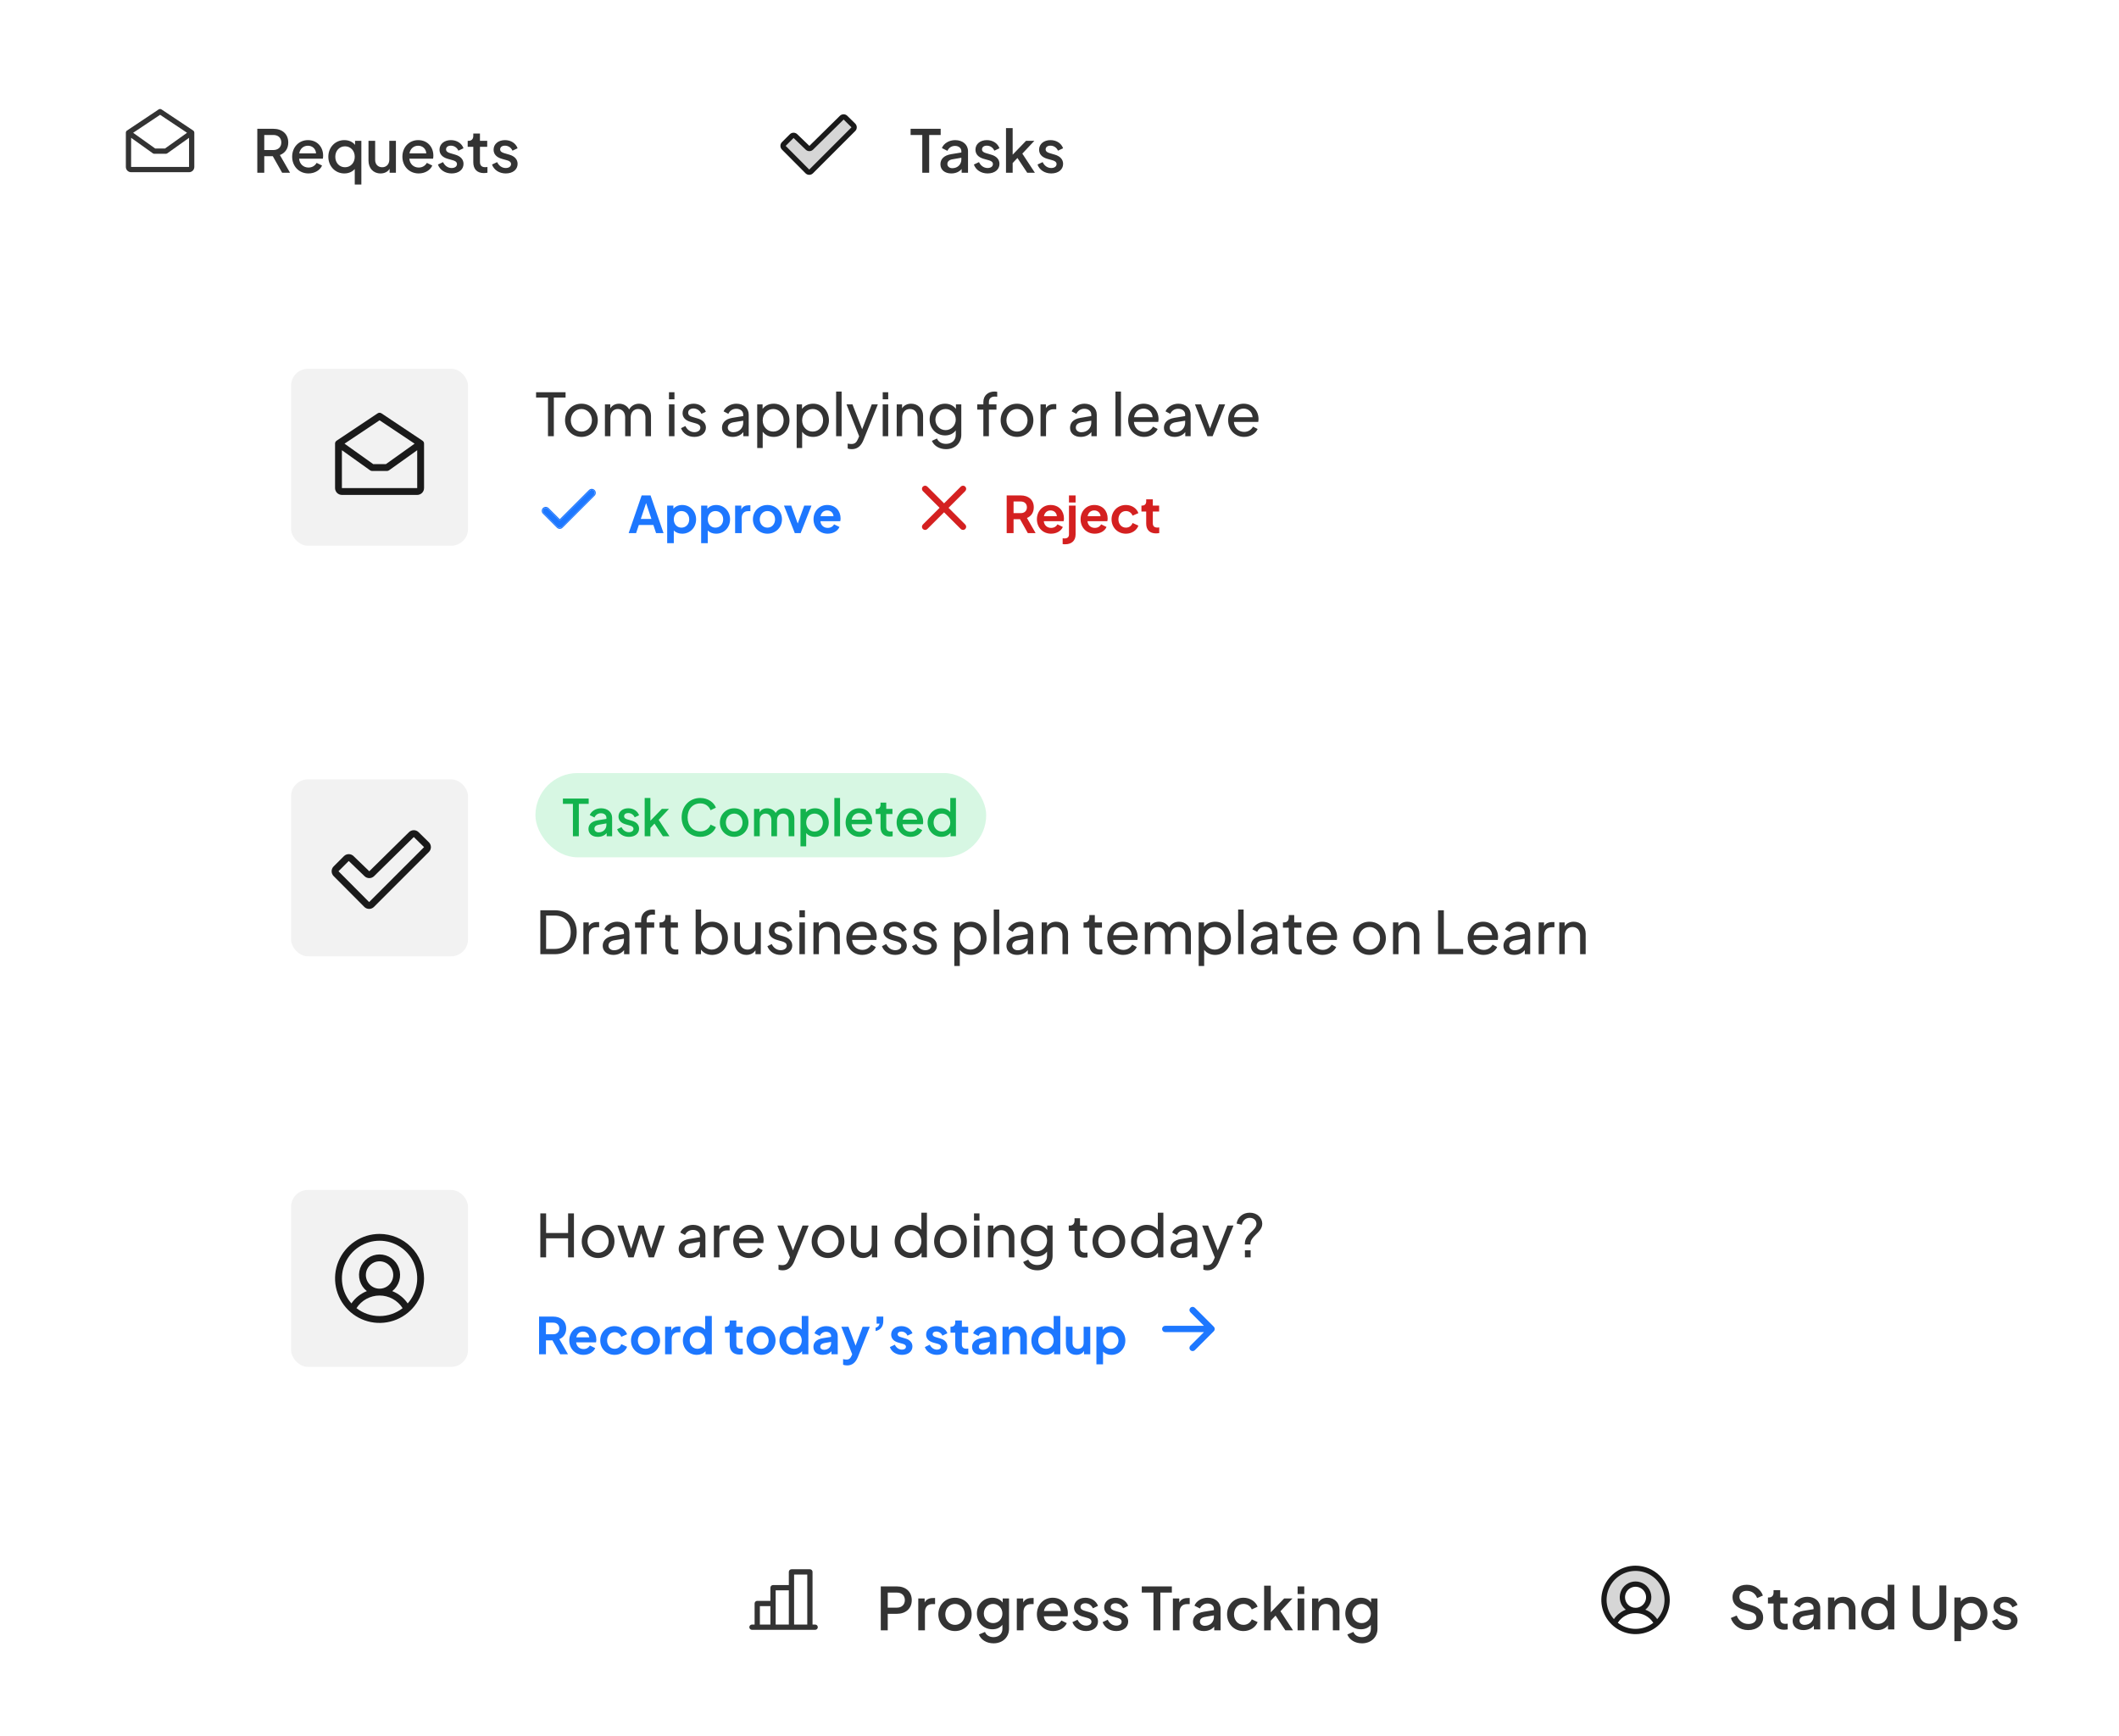 <svg width="503" height="412" viewBox="0 0 503 412" fill="none" xmlns="http://www.w3.org/2000/svg">
<g filter="url(#filter0_d_9_7915)">
<rect x="12" width="128" height="44" rx="8" fill="white"/>
<path d="M45.847 18.98L38.347 13.98C38.244 13.911 38.123 13.874 38 13.874C37.877 13.874 37.756 13.911 37.653 13.98L30.153 18.98C30.067 19.037 29.997 19.114 29.949 19.205C29.9 19.296 29.875 19.397 29.875 19.5V27.625C29.875 27.956 30.007 28.274 30.241 28.509C30.476 28.743 30.794 28.875 31.125 28.875H44.875C45.206 28.875 45.525 28.743 45.759 28.509C45.993 28.274 46.125 27.956 46.125 27.625V19.5C46.125 19.397 46.1 19.296 46.051 19.205C46.003 19.114 45.932 19.037 45.847 18.98ZM38 15.251L44.399 19.517L39.165 23.25H36.837L31.602 19.517L38 15.251ZM31.125 27.625V20.713L36.273 24.385C36.379 24.461 36.507 24.502 36.637 24.502H39.363C39.493 24.502 39.621 24.461 39.727 24.385L44.875 20.713V27.625H31.125Z" fill="#333333"/>
<path d="M61.078 29V18.57H64.872C66.972 18.57 68.428 19.788 68.428 21.832C68.428 23.288 67.658 24.338 66.44 24.8L68.848 29H66.972L64.76 25.08H62.73V29H61.078ZM62.73 23.61H64.9C66.034 23.61 66.776 22.91 66.776 21.818C66.776 20.726 66.034 20.04 64.9 20.04H62.73V23.61ZM73.216 29.168C70.948 29.168 69.352 27.432 69.352 25.192C69.352 22.924 70.962 21.258 73.09 21.258C75.372 21.258 76.702 22.966 76.702 24.926C76.702 25.164 76.688 25.444 76.632 25.668H71.004C71.102 26.942 72.04 27.768 73.23 27.768C74.14 27.768 74.784 27.306 75.162 26.662L76.45 27.292C75.988 28.37 74.756 29.168 73.216 29.168ZM73.09 22.588C72.068 22.588 71.228 23.26 71.032 24.408H75.022C74.966 23.33 74.154 22.588 73.09 22.588ZM84.21 31.8V28.118C83.636 28.79 82.74 29.168 81.746 29.168C79.562 29.168 77.938 27.446 77.938 25.206C77.938 22.966 79.576 21.258 81.732 21.258C82.824 21.258 83.72 21.678 84.28 22.392V21.426H85.778V31.8H84.21ZM81.9 27.698C83.216 27.698 84.21 26.648 84.21 25.206C84.21 23.778 83.216 22.728 81.9 22.728C80.57 22.728 79.59 23.778 79.59 25.206C79.59 26.648 80.556 27.698 81.9 27.698ZM90.327 29.168C88.605 29.168 87.471 27.922 87.471 26.102V21.426H89.053V25.962C89.053 27.012 89.739 27.698 90.719 27.698C91.713 27.698 92.413 26.998 92.413 25.892V21.426H93.981V29H92.483V28.062C92.063 28.776 91.279 29.168 90.327 29.168ZM99.384 29.168C97.116 29.168 95.52 27.432 95.52 25.192C95.52 22.924 97.13 21.258 99.258 21.258C101.54 21.258 102.87 22.966 102.87 24.926C102.87 25.164 102.856 25.444 102.8 25.668H97.172C97.27 26.942 98.208 27.768 99.398 27.768C100.308 27.768 100.952 27.306 101.33 26.662L102.618 27.292C102.156 28.37 100.924 29.168 99.384 29.168ZM99.258 22.588C98.236 22.588 97.396 23.26 97.2 24.408H101.19C101.134 23.33 100.322 22.588 99.258 22.588ZM107.214 29.168C105.66 29.168 104.414 28.342 103.952 27.054L105.17 26.48C105.576 27.348 106.332 27.88 107.214 27.88C107.956 27.88 108.474 27.516 108.474 26.942C108.474 26.396 107.942 26.158 107.466 26.032L106.276 25.696C104.96 25.318 104.33 24.548 104.33 23.526C104.33 22.168 105.478 21.258 107.032 21.258C108.418 21.258 109.58 21.972 110.028 23.19L108.81 23.764C108.502 23.036 107.816 22.574 107.018 22.574C106.318 22.574 105.884 22.924 105.884 23.456C105.884 23.988 106.374 24.212 106.85 24.352L108.082 24.716C109.328 25.08 110.028 25.85 110.028 26.9C110.028 28.244 108.894 29.168 107.214 29.168ZM114.854 29.084C113.258 29.084 112.348 28.146 112.348 26.522V22.854H111.018V21.426H111.228C111.928 21.426 112.348 20.992 112.348 20.278V19.69H113.93V21.426H115.652V22.854H113.93V26.452C113.93 27.222 114.28 27.684 115.19 27.684C115.33 27.684 115.526 27.67 115.708 27.642V29C115.456 29.042 115.106 29.084 114.854 29.084ZM120.052 29.168C118.498 29.168 117.252 28.342 116.79 27.054L118.008 26.48C118.414 27.348 119.17 27.88 120.052 27.88C120.794 27.88 121.312 27.516 121.312 26.942C121.312 26.396 120.78 26.158 120.304 26.032L119.114 25.696C117.798 25.318 117.168 24.548 117.168 23.526C117.168 22.168 118.316 21.258 119.87 21.258C121.256 21.258 122.418 21.972 122.866 23.19L121.648 23.764C121.34 23.036 120.654 22.574 119.856 22.574C119.156 22.574 118.722 22.924 118.722 23.456C118.722 23.988 119.212 24.212 119.688 24.352L120.92 24.716C122.166 25.08 122.866 25.85 122.866 26.9C122.866 28.244 121.732 29.168 120.052 29.168Z" fill="#333333"/>
</g>
<g filter="url(#filter1_d_9_7915)">
<rect x="172" width="97" height="44" rx="8" fill="white"/>
<path opacity="0.2" d="M202.567 18.661L192.536 28.692C192.478 28.75 192.409 28.797 192.333 28.828C192.257 28.86 192.176 28.876 192.094 28.876C192.012 28.876 191.93 28.86 191.854 28.828C191.779 28.797 191.71 28.75 191.652 28.692L186.058 23.067C185.941 22.95 185.875 22.791 185.875 22.626C185.875 22.46 185.941 22.301 186.058 22.184L187.933 20.309C187.991 20.251 188.06 20.205 188.136 20.173C188.212 20.142 188.293 20.125 188.375 20.125C188.457 20.125 188.538 20.142 188.614 20.173C188.69 20.205 188.759 20.251 188.817 20.309L191.683 23.068C191.741 23.126 191.81 23.172 191.886 23.204C191.962 23.235 192.043 23.252 192.125 23.252C192.207 23.252 192.288 23.235 192.364 23.204C192.44 23.172 192.509 23.126 192.567 23.068L199.808 15.934C199.866 15.876 199.935 15.83 200.011 15.798C200.087 15.767 200.168 15.751 200.25 15.751C200.332 15.751 200.413 15.767 200.489 15.798C200.565 15.83 200.634 15.876 200.692 15.934L202.567 17.777C202.684 17.895 202.75 18.054 202.75 18.219C202.75 18.385 202.684 18.544 202.567 18.661Z" fill="#333333"/>
<path d="M203.006 17.331L201.131 15.491C200.897 15.257 200.58 15.127 200.249 15.127C199.919 15.127 199.601 15.257 199.367 15.491L192.125 22.625L192.116 22.616L189.254 19.861C189.019 19.629 188.702 19.499 188.371 19.5C188.041 19.5 187.724 19.632 187.491 19.866L185.616 21.741C185.382 21.975 185.25 22.293 185.25 22.624C185.25 22.955 185.382 23.273 185.616 23.507L191.211 29.132C191.327 29.248 191.465 29.34 191.616 29.403C191.768 29.466 191.931 29.498 192.095 29.498C192.259 29.498 192.422 29.466 192.573 29.403C192.725 29.34 192.863 29.248 192.979 29.132L203.01 19.102C203.126 18.986 203.219 18.848 203.281 18.696C203.344 18.544 203.376 18.381 203.376 18.216C203.376 18.052 203.343 17.889 203.279 17.737C203.216 17.585 203.123 17.447 203.006 17.331ZM192.095 28.25L186.5 22.625L188.375 20.75L188.384 20.759L191.246 23.514C191.48 23.746 191.796 23.876 192.126 23.876C192.455 23.876 192.771 23.746 193.005 23.514L200.255 16.375L202.125 18.219L192.095 28.25Z" fill="#1A1A1A"/>
<path d="M218.926 29V20.04H216.154V18.57H223.294V20.04H220.564V29H218.926ZM225.809 29.168C224.269 29.168 223.233 28.314 223.233 26.998C223.233 25.78 224.045 24.884 225.795 24.59L228.203 24.198V23.904C228.203 23.162 227.601 22.63 226.691 22.63C225.851 22.63 225.193 23.106 224.899 23.806L223.583 23.148C224.017 22.042 225.291 21.258 226.733 21.258C228.525 21.258 229.785 22.336 229.785 23.904V29H228.273V28.118C227.699 28.79 226.859 29.168 225.809 29.168ZM224.885 26.942C224.885 27.516 225.375 27.922 226.061 27.922C227.335 27.922 228.203 27.012 228.203 25.85V25.444L226.103 25.808C225.263 25.948 224.885 26.354 224.885 26.942ZM234.435 29.168C232.881 29.168 231.635 28.342 231.173 27.054L232.391 26.48C232.797 27.348 233.553 27.88 234.435 27.88C235.177 27.88 235.695 27.516 235.695 26.942C235.695 26.396 235.163 26.158 234.687 26.032L233.497 25.696C232.181 25.318 231.551 24.548 231.551 23.526C231.551 22.168 232.699 21.258 234.253 21.258C235.639 21.258 236.801 21.972 237.249 23.19L236.031 23.764C235.723 23.036 235.037 22.574 234.239 22.574C233.539 22.574 233.105 22.924 233.105 23.456C233.105 23.988 233.595 24.212 234.071 24.352L235.303 24.716C236.549 25.08 237.249 25.85 237.249 26.9C237.249 28.244 236.115 29.168 234.435 29.168ZM238.799 29V18.402H240.381V24.716L243.559 21.426H245.533L242.677 24.464L245.659 29H243.839L241.515 25.5L240.381 26.704V29H238.799ZM249.542 29.168C247.988 29.168 246.742 28.342 246.28 27.054L247.498 26.48C247.904 27.348 248.66 27.88 249.542 27.88C250.284 27.88 250.802 27.516 250.802 26.942C250.802 26.396 250.27 26.158 249.794 26.032L248.604 25.696C247.288 25.318 246.658 24.548 246.658 23.526C246.658 22.168 247.806 21.258 249.36 21.258C250.746 21.258 251.908 21.972 252.356 23.19L251.138 23.764C250.83 23.036 250.144 22.574 249.346 22.574C248.646 22.574 248.212 22.924 248.212 23.456C248.212 23.988 248.702 24.212 249.178 24.352L250.41 24.716C251.656 25.08 252.356 25.85 252.356 26.9C252.356 28.244 251.222 29.168 249.542 29.168Z" fill="#333333"/>
</g>
<g filter="url(#filter2_d_9_7915)">
<rect x="45.098" y="54.244" width="392.578" height="84.584" rx="8" fill="white"/>
<rect x="69.098" y="75.535" width="42" height="42" rx="4" fill="#F2F2F2"/>
<path d="M100.299 92.609L90.549 86.109C90.415 86.02 90.258 85.972 90.098 85.972C89.937 85.972 89.781 86.02 89.647 86.109L79.897 92.609C79.786 92.683 79.694 92.784 79.631 92.902C79.568 93.02 79.535 93.151 79.535 93.285V103.848C79.535 104.279 79.707 104.692 80.011 104.997C80.316 105.301 80.729 105.473 81.16 105.473H99.035C99.466 105.473 99.88 105.301 100.184 104.997C100.489 104.692 100.66 104.279 100.66 103.848V93.285C100.66 93.151 100.628 93.02 100.564 92.902C100.501 92.784 100.41 92.683 100.299 92.609ZM90.098 87.761L98.417 93.308L91.612 98.16H88.586L81.781 93.308L90.098 87.761ZM81.16 103.848V94.862L87.853 99.636C87.991 99.734 88.156 99.787 88.326 99.787H91.87C92.04 99.787 92.205 99.734 92.342 99.636L99.035 94.862V103.848H81.16Z" fill="#1A1A1A"/>
<path d="M130.08 91.535V82.365H127.252V81.105H134.252V82.365H131.466V91.535H130.08ZM138.02 91.703C135.85 91.703 134.128 90.037 134.128 87.755C134.128 85.501 135.808 83.821 138.02 83.821C140.204 83.821 141.898 85.487 141.898 87.755C141.898 90.065 140.148 91.703 138.02 91.703ZM138.02 90.443C139.42 90.443 140.512 89.295 140.512 87.755C140.512 86.229 139.42 85.081 138.02 85.081C136.592 85.081 135.5 86.229 135.5 87.755C135.5 89.295 136.592 90.443 138.02 90.443ZM143.596 91.535V83.989H144.87V84.927C145.304 84.213 146.074 83.821 146.97 83.821C148.006 83.821 148.902 84.353 149.35 85.193C149.84 84.297 150.722 83.821 151.716 83.821C153.27 83.821 154.53 85.025 154.53 86.649V91.535H153.214V87.069C153.214 85.823 152.486 85.081 151.478 85.081C150.456 85.081 149.714 85.837 149.714 87.069V91.535H148.398V87.069C148.398 85.823 147.684 85.081 146.662 85.081C145.654 85.081 144.898 85.837 144.898 87.069V91.535H143.596ZM158.799 82.785V81.105H160.101V82.785H158.799ZM158.799 91.535V83.989H160.101V91.535H158.799ZM164.824 91.703C163.312 91.703 162.122 90.905 161.66 89.631L162.696 89.127C163.13 90.037 163.914 90.583 164.824 90.583C165.636 90.583 166.252 90.163 166.252 89.519C166.252 88.861 165.58 88.609 165.118 88.483L163.984 88.161C162.626 87.783 162.024 87.027 162.024 86.047C162.024 84.703 163.158 83.821 164.642 83.821C165.958 83.821 167.106 84.535 167.554 85.739L166.49 86.229C166.154 85.445 165.426 84.955 164.6 84.955C163.844 84.955 163.354 85.375 163.354 85.963C163.354 86.621 163.942 86.845 164.39 86.971L165.622 87.335C166.84 87.685 167.568 88.469 167.568 89.505C167.568 90.793 166.434 91.703 164.824 91.703ZM173.904 91.703C172.42 91.703 171.384 90.835 171.384 89.561C171.384 88.371 172.14 87.461 173.848 87.181L176.424 86.761V86.411C176.424 85.599 175.752 85.025 174.772 85.025C173.89 85.025 173.204 85.515 172.896 86.229L171.762 85.641C172.182 84.605 173.456 83.821 174.8 83.821C176.522 83.821 177.726 84.885 177.726 86.411V91.535H176.452V90.555C175.92 91.255 175.01 91.703 173.904 91.703ZM172.756 89.519C172.756 90.135 173.302 90.597 174.058 90.597C175.472 90.597 176.424 89.603 176.424 88.329V87.853L174.142 88.231C173.162 88.399 172.756 88.875 172.756 89.519ZM179.745 94.335V83.989H181.019V85.053C181.607 84.283 182.531 83.821 183.665 83.821C185.807 83.821 187.403 85.515 187.403 87.769C187.403 90.009 185.807 91.703 183.651 91.703C182.573 91.703 181.621 91.269 181.047 90.485V94.335H179.745ZM183.553 90.443C184.981 90.443 186.017 89.295 186.017 87.769C186.017 86.229 184.967 85.081 183.553 85.081C182.139 85.081 181.047 86.243 181.047 87.769C181.047 89.295 182.139 90.443 183.553 90.443ZM189.11 94.335V83.989H190.384V85.053C190.972 84.283 191.896 83.821 193.03 83.821C195.172 83.821 196.768 85.515 196.768 87.769C196.768 90.009 195.172 91.703 193.016 91.703C191.938 91.703 190.986 91.269 190.412 90.485V94.335H189.11ZM192.918 90.443C194.346 90.443 195.382 89.295 195.382 87.769C195.382 86.229 194.332 85.081 192.918 85.081C191.504 85.081 190.412 86.243 190.412 87.769C190.412 89.295 191.504 90.443 192.918 90.443ZM198.475 91.535V80.937H199.777V91.535H198.475ZM202.203 94.615C201.867 94.615 201.517 94.573 201.223 94.447V93.285C201.419 93.327 201.755 93.383 202.063 93.383C202.945 93.383 203.309 93.033 203.715 92.095L203.939 91.549L200.943 83.989H202.357L204.653 89.883L206.935 83.989H208.377L204.975 92.431C204.485 93.649 203.673 94.615 202.203 94.615ZM209.536 82.785V81.105H210.838V82.785H209.536ZM209.536 91.535V83.989H210.838V91.535H209.536ZM212.858 91.535V83.989H214.132V84.913C214.58 84.213 215.35 83.821 216.288 83.821C217.898 83.821 219.116 85.025 219.116 86.649V91.535H217.8V87.069C217.8 85.823 217.058 85.081 215.994 85.081C214.93 85.081 214.16 85.837 214.16 87.069V91.535H212.858ZM224.577 94.615C222.967 94.615 221.707 93.817 221.203 92.641L222.421 92.081C222.687 92.795 223.443 93.355 224.563 93.355C225.837 93.355 226.873 92.599 226.873 91.213V90.163C226.313 90.933 225.389 91.353 224.367 91.353C222.239 91.353 220.671 89.715 220.671 87.587C220.671 85.459 222.225 83.821 224.353 83.821C225.417 83.821 226.313 84.269 226.915 85.039V83.989H228.189V91.213C228.189 93.173 226.677 94.615 224.577 94.615ZM224.479 90.093C225.823 90.093 226.873 88.973 226.873 87.587C226.873 86.201 225.823 85.081 224.479 85.081C223.093 85.081 222.043 86.201 222.043 87.587C222.043 88.987 223.079 90.093 224.479 90.093ZM233.425 91.535V85.235H231.983V83.989H233.425V83.457C233.425 81.833 234.601 80.937 236.057 80.937C236.253 80.937 236.547 80.965 236.715 81.007V82.169C236.575 82.141 236.323 82.127 236.211 82.127C235.343 82.127 234.741 82.491 234.741 83.457V83.989H236.533V85.235H234.741V91.535H233.425ZM241.42 91.703C239.25 91.703 237.528 90.037 237.528 87.755C237.528 85.501 239.208 83.821 241.42 83.821C243.604 83.821 245.298 85.487 245.298 87.755C245.298 90.065 243.548 91.703 241.42 91.703ZM241.42 90.443C242.82 90.443 243.912 89.295 243.912 87.755C243.912 86.229 242.82 85.081 241.42 85.081C239.992 85.081 238.9 86.229 238.9 87.755C238.9 89.295 239.992 90.443 241.42 90.443ZM246.997 91.535V83.989H248.271V84.885C248.663 84.227 249.349 83.905 250.273 83.905H250.735V85.137H250.077C249.013 85.137 248.299 85.837 248.299 87.041V91.535H246.997ZM256.523 91.703C255.039 91.703 254.003 90.835 254.003 89.561C254.003 88.371 254.759 87.461 256.467 87.181L259.043 86.761V86.411C259.043 85.599 258.371 85.025 257.391 85.025C256.509 85.025 255.823 85.515 255.515 86.229L254.381 85.641C254.801 84.605 256.075 83.821 257.419 83.821C259.141 83.821 260.345 84.885 260.345 86.411V91.535H259.071V90.555C258.539 91.255 257.629 91.703 256.523 91.703ZM255.375 89.519C255.375 90.135 255.921 90.597 256.677 90.597C258.091 90.597 259.043 89.603 259.043 88.329V87.853L256.761 88.231C255.781 88.399 255.375 88.875 255.375 89.519ZM264.784 91.535V80.937H266.086V91.535H264.784ZM271.578 91.703C269.408 91.703 267.798 90.009 267.798 87.741C267.798 85.473 269.38 83.821 271.466 83.821C273.692 83.821 275.008 85.571 275.008 87.447C275.008 87.657 274.98 87.923 274.938 88.147H269.17C269.24 89.603 270.318 90.513 271.592 90.513C272.6 90.513 273.272 89.995 273.706 89.267L274.798 89.827C274.336 90.877 273.118 91.703 271.578 91.703ZM271.466 84.983C270.332 84.983 269.38 85.753 269.198 87.027H273.594C273.552 85.823 272.628 84.983 271.466 84.983ZM278.808 91.703C277.324 91.703 276.288 90.835 276.288 89.561C276.288 88.371 277.044 87.461 278.752 87.181L281.328 86.761V86.411C281.328 85.599 280.656 85.025 279.676 85.025C278.794 85.025 278.108 85.515 277.8 86.229L276.666 85.641C277.086 84.605 278.36 83.821 279.704 83.821C281.426 83.821 282.63 84.885 282.63 86.411V91.535H281.356V90.555C280.824 91.255 279.914 91.703 278.808 91.703ZM277.66 89.519C277.66 90.135 278.206 90.597 278.962 90.597C280.376 90.597 281.328 89.603 281.328 88.329V87.853L279.046 88.231C278.066 88.399 277.66 88.875 277.66 89.519ZM286.612 91.535L283.658 83.989H285.114L287.228 89.701L289.356 83.989H290.812L287.844 91.535H286.612ZM295.312 91.703C293.142 91.703 291.532 90.009 291.532 87.741C291.532 85.473 293.114 83.821 295.2 83.821C297.426 83.821 298.742 85.571 298.742 87.447C298.742 87.657 298.714 87.923 298.672 88.147H292.904C292.974 89.603 294.052 90.513 295.326 90.513C296.334 90.513 297.006 89.995 297.44 89.267L298.532 89.827C298.07 90.877 296.852 91.703 295.312 91.703ZM295.2 84.983C294.066 84.983 293.114 85.753 292.932 87.027H297.328C297.286 85.823 296.362 84.983 295.2 84.983Z" fill="#333333"/>
<path d="M140.975 105.489L133.376 113.088C133.31 113.154 133.231 113.207 133.145 113.243C133.058 113.279 132.965 113.297 132.871 113.297C132.778 113.297 132.685 113.279 132.598 113.243C132.512 113.207 132.433 113.154 132.367 113.088L129.042 109.763C128.976 109.697 128.924 109.618 128.888 109.532C128.852 109.445 128.833 109.352 128.833 109.259C128.833 109.165 128.852 109.072 128.888 108.986C128.924 108.899 128.976 108.82 129.042 108.754C129.109 108.688 129.187 108.635 129.274 108.599C129.361 108.564 129.453 108.545 129.547 108.545C129.641 108.545 129.734 108.564 129.82 108.599C129.907 108.635 129.985 108.688 130.052 108.754L132.872 111.575L139.967 104.481C140.1 104.347 140.282 104.272 140.471 104.272C140.66 104.272 140.842 104.347 140.976 104.481C141.11 104.615 141.185 104.796 141.185 104.986C141.185 105.175 141.11 105.356 140.976 105.49L140.975 105.489Z" fill="#1D77FF"/>
<path fill-rule="evenodd" clip-rule="evenodd" d="M140.976 105.49C140.987 105.479 140.998 105.467 141.009 105.455C141.052 105.406 141.087 105.352 141.115 105.294C141.16 105.198 141.185 105.093 141.185 104.986C141.185 104.796 141.11 104.615 140.976 104.481C140.842 104.347 140.66 104.272 140.471 104.272C140.282 104.272 140.1 104.347 139.967 104.481L132.872 111.575L130.052 108.754C129.985 108.688 129.907 108.635 129.82 108.599C129.734 108.564 129.641 108.545 129.547 108.545C129.453 108.545 129.361 108.564 129.274 108.599C129.187 108.635 129.109 108.688 129.042 108.754C128.976 108.82 128.924 108.899 128.888 108.986C128.852 109.072 128.833 109.165 128.833 109.259C128.833 109.352 128.852 109.445 128.888 109.532C128.924 109.618 128.976 109.697 129.042 109.763L132.367 113.088C132.433 113.154 132.512 113.207 132.598 113.243C132.685 113.279 132.778 113.297 132.871 113.297C132.965 113.297 133.058 113.279 133.145 113.243C133.231 113.207 133.31 113.154 133.376 113.088L140.975 105.489L140.976 105.49ZM140.974 105.825L133.544 113.255C133.544 113.255 133.544 113.255 133.544 113.255C133.456 113.344 133.351 113.414 133.236 113.462C133.12 113.51 132.996 113.535 132.871 113.535C132.746 113.535 132.623 113.51 132.507 113.462C132.392 113.414 132.287 113.344 132.199 113.255C132.199 113.255 132.199 113.255 132.199 113.255L128.875 109.931C128.786 109.843 128.716 109.738 128.668 109.623C128.621 109.507 128.596 109.384 128.596 109.259C128.596 109.134 128.621 109.01 128.668 108.895C128.716 108.779 128.786 108.675 128.875 108.586C128.963 108.498 129.068 108.428 129.183 108.38C129.298 108.332 129.422 108.308 129.547 108.308C129.672 108.308 129.796 108.332 129.911 108.38C130.026 108.428 130.131 108.498 130.22 108.586L132.872 111.239L139.799 104.313C139.977 104.135 140.219 104.035 140.471 104.035C140.723 104.035 140.965 104.135 141.144 104.313C141.322 104.492 141.422 104.733 141.422 104.986C141.422 105.238 141.322 105.48 141.144 105.658L140.976 105.826L140.974 105.825Z" fill="#1D77FF"/>
<path d="M149.23 114.535L152.314 105.595H154.426L157.51 114.535H155.734L155.098 112.615H151.642L150.994 114.535H149.23ZM152.11 111.175H154.63L153.37 107.407L152.11 111.175ZM158.373 116.935V108.007H159.849V108.775C160.317 108.199 161.049 107.863 161.949 107.863C163.809 107.863 165.237 109.351 165.237 111.271C165.237 113.191 163.833 114.679 161.937 114.679C161.145 114.679 160.425 114.415 159.945 113.911V116.935H158.373ZM161.757 113.239C162.837 113.239 163.605 112.411 163.605 111.271C163.605 110.143 162.825 109.303 161.757 109.303C160.713 109.303 159.945 110.131 159.945 111.271C159.945 112.423 160.713 113.239 161.757 113.239ZM166.435 116.935V108.007H167.911V108.775C168.379 108.199 169.111 107.863 170.011 107.863C171.871 107.863 173.299 109.351 173.299 111.271C173.299 113.191 171.895 114.679 169.999 114.679C169.207 114.679 168.487 114.415 168.007 113.911V116.935H166.435ZM169.819 113.239C170.899 113.239 171.667 112.411 171.667 111.271C171.667 110.143 170.887 109.303 169.819 109.303C168.775 109.303 168.007 110.131 168.007 111.271C168.007 112.423 168.775 113.239 169.819 113.239ZM174.498 114.535V108.007H175.974V108.931C176.31 108.187 176.934 107.935 177.738 107.935H178.122V109.327H177.558C176.67 109.327 176.07 109.903 176.07 110.899V114.535H174.498ZM182.178 114.679C180.258 114.679 178.722 113.239 178.722 111.271C178.722 109.303 180.246 107.863 182.178 107.863C184.086 107.863 185.622 109.303 185.622 111.271C185.622 113.251 184.074 114.679 182.178 114.679ZM182.178 113.239C183.222 113.239 183.978 112.411 183.978 111.271C183.978 110.143 183.222 109.303 182.178 109.303C181.11 109.303 180.354 110.143 180.354 111.271C180.354 112.411 181.11 113.239 182.178 113.239ZM188.665 114.535L186.097 108.007H187.813L189.361 112.267L190.909 108.007H192.625L190.057 114.535H188.665ZM196.473 114.679C194.469 114.679 193.113 113.167 193.113 111.259C193.113 109.303 194.517 107.863 196.353 107.863C198.381 107.863 199.533 109.315 199.533 111.055C199.533 111.295 199.509 111.535 199.449 111.715H194.745C194.841 112.675 195.537 113.299 196.485 113.299C197.205 113.299 197.709 112.963 197.997 112.459L199.269 113.083C198.873 114.019 197.805 114.679 196.473 114.679ZM196.353 109.159C195.561 109.159 194.961 109.651 194.781 110.515H197.853C197.781 109.711 197.181 109.159 196.353 109.159Z" fill="#1D77FF"/>
<path d="M229.129 112.505C229.269 112.646 229.349 112.837 229.349 113.036C229.349 113.235 229.269 113.426 229.129 113.567C228.988 113.708 228.797 113.787 228.597 113.787C228.398 113.787 228.207 113.708 228.066 113.567L224.098 109.598L220.129 113.566C219.988 113.707 219.797 113.786 219.597 113.786C219.398 113.786 219.207 113.707 219.066 113.566C218.925 113.425 218.846 113.234 218.846 113.035C218.846 112.835 218.925 112.644 219.066 112.503L223.035 108.535L219.067 104.566C218.926 104.425 218.847 104.234 218.847 104.035C218.847 103.835 218.926 103.644 219.067 103.503C219.208 103.362 219.399 103.283 219.599 103.283C219.798 103.283 219.989 103.362 220.13 103.503L224.098 107.473L228.067 103.503C228.208 103.362 228.399 103.283 228.599 103.283C228.798 103.283 228.989 103.362 229.13 103.503C229.271 103.644 229.35 103.835 229.35 104.034C229.35 104.233 229.271 104.424 229.13 104.565L225.16 108.535L229.129 112.505Z" fill="#D42020"/>
<path d="M238.962 114.535V105.595H242.286C244.11 105.595 245.394 106.603 245.394 108.415C245.394 109.651 244.77 110.539 243.774 110.947L245.826 114.535H243.978L242.13 111.235H240.594V114.535H238.962ZM240.594 109.795H242.31C243.186 109.795 243.762 109.255 243.762 108.415C243.762 107.575 243.186 107.035 242.31 107.035H240.594V109.795ZM249.496 114.679C247.492 114.679 246.136 113.167 246.136 111.259C246.136 109.303 247.54 107.863 249.376 107.863C251.404 107.863 252.556 109.315 252.556 111.055C252.556 111.295 252.532 111.535 252.472 111.715H247.768C247.864 112.675 248.56 113.299 249.508 113.299C250.228 113.299 250.732 112.963 251.02 112.459L252.292 113.083C251.896 114.019 250.828 114.679 249.496 114.679ZM249.376 109.159C248.584 109.159 247.984 109.651 247.804 110.515H250.876C250.804 109.711 250.204 109.159 249.376 109.159ZM253.748 107.275V105.595H255.32V107.275H253.748ZM252.848 117.187C252.644 117.187 252.392 117.175 252.248 117.139V115.771C252.38 115.795 252.524 115.807 252.68 115.807C253.352 115.807 253.748 115.495 253.748 114.859V108.007H255.32V114.859C255.32 116.359 254.36 117.187 252.848 117.187ZM259.867 114.679C257.863 114.679 256.507 113.167 256.507 111.259C256.507 109.303 257.911 107.863 259.747 107.863C261.775 107.863 262.927 109.315 262.927 111.055C262.927 111.295 262.903 111.535 262.843 111.715H258.139C258.235 112.675 258.931 113.299 259.879 113.299C260.599 113.299 261.103 112.963 261.391 112.459L262.663 113.083C262.267 114.019 261.199 114.679 259.867 114.679ZM259.747 109.159C258.955 109.159 258.355 109.651 258.175 110.515H261.247C261.175 109.711 260.575 109.159 259.747 109.159ZM267.263 114.679C265.307 114.679 263.855 113.203 263.855 111.259C263.855 109.327 265.307 107.863 267.263 107.863C268.655 107.863 269.819 108.643 270.227 109.795L268.847 110.395C268.595 109.735 268.007 109.303 267.263 109.303C266.231 109.303 265.487 110.131 265.487 111.271C265.487 112.411 266.231 113.239 267.263 113.239C268.019 113.239 268.595 112.819 268.847 112.135L270.227 112.759C269.843 113.875 268.679 114.679 267.263 114.679ZM274.396 114.607C272.92 114.607 272.08 113.755 272.08 112.291V109.411H270.952V108.007H271.072C271.708 108.007 272.08 107.659 272.08 107.023V106.519H273.652V108.007H275.152V109.411H273.652V112.207C273.652 112.867 273.988 113.227 274.756 113.227C274.864 113.227 275.02 113.215 275.176 113.191V114.535C274.948 114.571 274.636 114.607 274.396 114.607Z" fill="#D42020"/>
</g>
<g filter="url(#filter3_d_9_7915)">
<rect x="45.098" y="151.699" width="392.578" height="84.584" rx="8" fill="white"/>
<rect x="69.098" y="172.99" width="42" height="42" rx="4" fill="#F2F2F2"/>
<path d="M101.806 187.921L99.368 185.528C99.064 185.225 98.652 185.055 98.222 185.055C97.792 185.055 97.38 185.225 97.075 185.528L87.66 194.803L87.649 194.792L83.928 191.21C83.623 190.907 83.21 190.739 82.781 190.74C82.351 190.741 81.939 190.912 81.636 191.216L79.198 193.653C78.894 193.958 78.723 194.371 78.723 194.801C78.723 195.232 78.894 195.645 79.198 195.95L86.472 203.262C86.623 203.413 86.802 203.533 86.999 203.614C87.197 203.696 87.408 203.738 87.621 203.738C87.835 203.738 88.046 203.696 88.243 203.614C88.44 203.533 88.62 203.413 88.77 203.262L101.811 190.223C101.962 190.072 102.082 189.892 102.164 189.695C102.245 189.497 102.287 189.285 102.287 189.071C102.286 188.857 102.244 188.646 102.161 188.448C102.079 188.251 101.958 188.072 101.806 187.921ZM87.622 202.115L80.348 194.803L82.785 192.365L82.797 192.377L86.518 195.959C86.822 196.26 87.233 196.429 87.661 196.429C88.09 196.429 88.501 196.26 88.805 195.959L98.229 186.678L100.66 189.075L87.622 202.115Z" fill="#1A1A1A"/>
<rect x="127.098" y="171.49" width="107" height="20" rx="10" fill="#D7F7E3"/>
<path d="M135.997 186.49V178.81H133.621V177.55H139.741V178.81H137.401V186.49H135.997ZM141.896 186.634C140.576 186.634 139.688 185.902 139.688 184.774C139.688 183.73 140.384 182.962 141.884 182.71L143.948 182.374V182.122C143.948 181.486 143.432 181.03 142.652 181.03C141.932 181.03 141.368 181.438 141.116 182.038L139.988 181.474C140.36 180.526 141.452 179.854 142.688 179.854C144.224 179.854 145.304 180.778 145.304 182.122V186.49H144.008V185.734C143.516 186.31 142.796 186.634 141.896 186.634ZM141.104 184.726C141.104 185.218 141.524 185.566 142.112 185.566C143.204 185.566 143.948 184.786 143.948 183.79V183.442L142.148 183.754C141.428 183.874 141.104 184.222 141.104 184.726ZM149.29 186.634C147.958 186.634 146.89 185.926 146.494 184.822L147.538 184.33C147.886 185.074 148.534 185.53 149.29 185.53C149.926 185.53 150.37 185.218 150.37 184.726C150.37 184.258 149.914 184.054 149.506 183.946L148.486 183.658C147.358 183.334 146.818 182.674 146.818 181.798C146.818 180.634 147.802 179.854 149.134 179.854C150.322 179.854 151.318 180.466 151.702 181.51L150.658 182.002C150.394 181.378 149.806 180.982 149.122 180.982C148.522 180.982 148.15 181.282 148.15 181.738C148.15 182.194 148.57 182.386 148.978 182.506L150.034 182.818C151.102 183.13 151.702 183.79 151.702 184.69C151.702 185.842 150.73 186.634 149.29 186.634ZM153.031 186.49V177.406H154.387V182.818L157.111 179.998H158.803L156.355 182.602L158.911 186.49H157.351L155.359 183.49L154.387 184.522V186.49H153.031ZM166.233 186.634C163.689 186.634 161.805 184.678 161.805 182.014C161.805 179.35 163.677 177.406 166.233 177.406C168.105 177.406 169.485 178.498 169.941 179.71L168.669 180.31C168.285 179.35 167.409 178.69 166.233 178.69C164.457 178.69 163.221 180.034 163.221 182.014C163.221 184.006 164.457 185.338 166.233 185.338C167.409 185.338 168.285 184.69 168.669 183.73L169.941 184.33C169.485 185.542 168.105 186.634 166.233 186.634ZM174.28 186.634C172.396 186.634 170.884 185.194 170.884 183.238C170.884 181.282 172.372 179.854 174.28 179.854C176.176 179.854 177.664 181.282 177.664 183.238C177.664 185.218 176.14 186.634 174.28 186.634ZM174.28 185.374C175.408 185.374 176.26 184.462 176.26 183.238C176.26 182.014 175.408 181.114 174.28 181.114C173.14 181.114 172.3 182.014 172.3 183.238C172.3 184.462 173.14 185.374 174.28 185.374ZM178.988 186.49V179.998H180.284V180.802C180.644 180.178 181.304 179.854 182.096 179.854C182.972 179.854 183.74 180.274 184.124 180.958C184.556 180.226 185.288 179.854 186.152 179.854C187.508 179.854 188.564 180.862 188.564 182.29V186.49H187.208V182.662C187.208 181.702 186.656 181.114 185.84 181.114C185.024 181.114 184.448 181.702 184.448 182.662V186.49H183.104V182.662C183.104 181.702 182.54 181.114 181.724 181.114C180.908 181.114 180.344 181.702 180.344 182.662V186.49H178.988ZM190.015 188.89V179.998H191.311V180.814C191.791 180.214 192.559 179.854 193.483 179.854C195.331 179.854 196.735 181.318 196.735 183.238C196.735 185.158 195.343 186.634 193.483 186.634C192.619 186.634 191.851 186.322 191.371 185.734V188.89H190.015ZM193.351 185.374C194.491 185.374 195.331 184.474 195.331 183.238C195.331 182.014 194.491 181.114 193.351 181.114C192.211 181.114 191.371 182.014 191.371 183.238C191.371 184.474 192.211 185.374 193.351 185.374ZM198.054 186.49V177.406H199.41V186.49H198.054ZM204.043 186.634C202.099 186.634 200.731 185.146 200.731 183.226C200.731 181.282 202.111 179.854 203.935 179.854C205.891 179.854 207.031 181.318 207.031 182.998C207.031 183.202 207.019 183.442 206.971 183.634H202.147C202.231 184.726 203.035 185.434 204.055 185.434C204.835 185.434 205.387 185.038 205.711 184.486L206.815 185.026C206.419 185.95 205.363 186.634 204.043 186.634ZM203.935 180.994C203.059 180.994 202.339 181.57 202.171 182.554H205.591C205.543 181.63 204.847 180.994 203.935 180.994ZM211.163 186.562C209.795 186.562 209.015 185.758 209.015 184.366V181.222H207.875V179.998H208.055C208.655 179.998 209.015 179.626 209.015 179.014V178.51H210.371V179.998H211.847V181.222H210.371V184.306C210.371 184.966 210.671 185.362 211.451 185.362C211.571 185.362 211.739 185.35 211.895 185.326V186.49C211.679 186.526 211.379 186.562 211.163 186.562ZM216.149 186.634C214.205 186.634 212.837 185.146 212.837 183.226C212.837 181.282 214.217 179.854 216.041 179.854C217.997 179.854 219.137 181.318 219.137 182.998C219.137 183.202 219.125 183.442 219.077 183.634H214.253C214.337 184.726 215.141 185.434 216.161 185.434C216.941 185.434 217.493 185.038 217.817 184.486L218.921 185.026C218.525 185.95 217.469 186.634 216.149 186.634ZM216.041 180.994C215.165 180.994 214.445 181.57 214.277 182.554H217.697C217.649 181.63 216.953 180.994 216.041 180.994ZM223.46 186.634C221.588 186.634 220.196 185.158 220.196 183.238C220.196 181.318 221.6 179.854 223.448 179.854C224.348 179.854 225.08 180.19 225.572 180.754V177.406H226.916V186.49H225.632V185.65C225.152 186.286 224.348 186.634 223.46 186.634ZM223.592 185.374C224.72 185.374 225.572 184.474 225.572 183.238C225.572 182.014 224.72 181.114 223.592 181.114C222.452 181.114 221.612 182.014 221.612 183.238C221.612 184.474 222.44 185.374 223.592 185.374Z" fill="#13B34D"/>
<path d="M128.26 214.49V204.06H131.676C134.84 204.06 136.898 206.132 136.898 209.268C136.898 212.39 134.84 214.49 131.676 214.49H128.26ZM129.632 213.23H131.69C134 213.23 135.47 211.69 135.47 209.268C135.47 206.846 133.986 205.32 131.69 205.32H129.632V213.23ZM138.483 214.49V206.944H139.757V207.84C140.149 207.182 140.835 206.86 141.759 206.86H142.221V208.092H141.563C140.499 208.092 139.785 208.792 139.785 209.996V214.49H138.483ZM145.589 214.658C144.105 214.658 143.069 213.79 143.069 212.516C143.069 211.326 143.825 210.416 145.533 210.136L148.109 209.716V209.366C148.109 208.554 147.437 207.98 146.457 207.98C145.575 207.98 144.889 208.47 144.581 209.184L143.447 208.596C143.867 207.56 145.141 206.776 146.485 206.776C148.207 206.776 149.411 207.84 149.411 209.366V214.49H148.137V213.51C147.605 214.21 146.695 214.658 145.589 214.658ZM144.441 212.474C144.441 213.09 144.987 213.552 145.743 213.552C147.157 213.552 148.109 212.558 148.109 211.284V210.808L145.827 211.186C144.847 211.354 144.441 211.83 144.441 212.474ZM152.187 214.49V208.19H150.745V206.944H152.187V206.412C152.187 204.788 153.363 203.892 154.819 203.892C155.015 203.892 155.309 203.92 155.477 203.962V205.124C155.337 205.096 155.085 205.082 154.973 205.082C154.105 205.082 153.503 205.446 153.503 206.412V206.944H155.295V208.19H153.503V214.49H152.187ZM160.225 214.574C158.755 214.574 157.929 213.706 157.929 212.166V208.19H156.557V206.944H156.837C157.509 206.944 157.929 206.51 157.929 205.824V205.208H159.231V206.944H160.925V208.19H159.231V212.124C159.231 212.894 159.567 213.384 160.491 213.384C160.631 213.384 160.841 213.37 161.009 213.342V214.49C160.771 214.546 160.435 214.574 160.225 214.574ZM169.035 214.658C167.943 214.658 166.977 214.21 166.403 213.398V214.49H165.129V203.892H166.431V207.966C167.019 207.224 167.943 206.776 169.049 206.776C171.191 206.776 172.787 208.47 172.787 210.724C172.787 212.964 171.191 214.658 169.035 214.658ZM168.937 213.398C170.365 213.398 171.401 212.25 171.401 210.724C171.401 209.184 170.351 208.036 168.937 208.036C167.523 208.036 166.431 209.198 166.431 210.724C166.431 212.25 167.523 213.398 168.937 213.398ZM177.169 214.658C175.517 214.658 174.341 213.44 174.341 211.662V206.944H175.643V211.522C175.643 212.656 176.385 213.398 177.463 213.398C178.527 213.398 179.283 212.642 179.283 211.41V206.944H180.599V214.49H179.325V213.566C178.877 214.266 178.107 214.658 177.169 214.658ZM185.318 214.658C183.806 214.658 182.616 213.86 182.154 212.586L183.19 212.082C183.624 212.992 184.408 213.538 185.318 213.538C186.13 213.538 186.746 213.118 186.746 212.474C186.746 211.816 186.074 211.564 185.612 211.438L184.478 211.116C183.12 210.738 182.518 209.982 182.518 209.002C182.518 207.658 183.652 206.776 185.136 206.776C186.452 206.776 187.6 207.49 188.048 208.694L186.984 209.184C186.648 208.4 185.92 207.91 185.094 207.91C184.338 207.91 183.848 208.33 183.848 208.918C183.848 209.576 184.436 209.8 184.884 209.926L186.116 210.29C187.334 210.64 188.062 211.424 188.062 212.46C188.062 213.748 186.928 214.658 185.318 214.658ZM189.766 205.74V204.06H191.068V205.74H189.766ZM189.766 214.49V206.944H191.068V214.49H189.766ZM193.088 214.49V206.944H194.362V207.868C194.81 207.168 195.58 206.776 196.518 206.776C198.128 206.776 199.346 207.98 199.346 209.604V214.49H198.03V210.024C198.03 208.778 197.288 208.036 196.224 208.036C195.16 208.036 194.39 208.792 194.39 210.024V214.49H193.088ZM204.681 214.658C202.511 214.658 200.901 212.964 200.901 210.696C200.901 208.428 202.483 206.776 204.569 206.776C206.795 206.776 208.111 208.526 208.111 210.402C208.111 210.612 208.083 210.878 208.041 211.102H202.273C202.343 212.558 203.421 213.468 204.695 213.468C205.703 213.468 206.375 212.95 206.809 212.222L207.901 212.782C207.439 213.832 206.221 214.658 204.681 214.658ZM204.569 207.938C203.435 207.938 202.483 208.708 202.301 209.982H206.697C206.655 208.778 205.731 207.938 204.569 207.938ZM212.511 214.658C210.999 214.658 209.809 213.86 209.347 212.586L210.383 212.082C210.817 212.992 211.601 213.538 212.511 213.538C213.323 213.538 213.939 213.118 213.939 212.474C213.939 211.816 213.267 211.564 212.805 211.438L211.671 211.116C210.313 210.738 209.711 209.982 209.711 209.002C209.711 207.658 210.845 206.776 212.329 206.776C213.645 206.776 214.793 207.49 215.241 208.694L214.177 209.184C213.841 208.4 213.113 207.91 212.287 207.91C211.531 207.91 211.041 208.33 211.041 208.918C211.041 209.576 211.629 209.8 212.077 209.926L213.309 210.29C214.527 210.64 215.255 211.424 215.255 212.46C215.255 213.748 214.121 214.658 212.511 214.658ZM219.661 214.658C218.149 214.658 216.959 213.86 216.497 212.586L217.533 212.082C217.967 212.992 218.751 213.538 219.661 213.538C220.473 213.538 221.089 213.118 221.089 212.474C221.089 211.816 220.417 211.564 219.955 211.438L218.821 211.116C217.463 210.738 216.861 209.982 216.861 209.002C216.861 207.658 217.995 206.776 219.479 206.776C220.795 206.776 221.943 207.49 222.391 208.694L221.327 209.184C220.991 208.4 220.263 207.91 219.437 207.91C218.681 207.91 218.191 208.33 218.191 208.918C218.191 209.576 218.779 209.8 219.227 209.926L220.459 210.29C221.677 210.64 222.405 211.424 222.405 212.46C222.405 213.748 221.271 214.658 219.661 214.658ZM226.53 217.29V206.944H227.804V208.008C228.392 207.238 229.316 206.776 230.45 206.776C232.592 206.776 234.188 208.47 234.188 210.724C234.188 212.964 232.592 214.658 230.436 214.658C229.358 214.658 228.406 214.224 227.832 213.44V217.29H226.53ZM230.338 213.398C231.766 213.398 232.802 212.25 232.802 210.724C232.802 209.184 231.752 208.036 230.338 208.036C228.924 208.036 227.832 209.198 227.832 210.724C227.832 212.25 228.924 213.398 230.338 213.398ZM235.895 214.49V203.892H237.197V214.49H235.895ZM241.429 214.658C239.945 214.658 238.909 213.79 238.909 212.516C238.909 211.326 239.665 210.416 241.373 210.136L243.949 209.716V209.366C243.949 208.554 243.277 207.98 242.297 207.98C241.415 207.98 240.729 208.47 240.421 209.184L239.287 208.596C239.707 207.56 240.981 206.776 242.325 206.776C244.047 206.776 245.251 207.84 245.251 209.366V214.49H243.977V213.51C243.445 214.21 242.535 214.658 241.429 214.658ZM240.281 212.474C240.281 213.09 240.827 213.552 241.583 213.552C242.997 213.552 243.949 212.558 243.949 211.284V210.808L241.667 211.186C240.687 211.354 240.281 211.83 240.281 212.474ZM247.27 214.49V206.944H248.544V207.868C248.992 207.168 249.762 206.776 250.7 206.776C252.31 206.776 253.528 207.98 253.528 209.604V214.49H252.212V210.024C252.212 208.778 251.47 208.036 250.406 208.036C249.342 208.036 248.572 208.792 248.572 210.024V214.49H247.27ZM260.877 214.574C259.407 214.574 258.581 213.706 258.581 212.166V208.19H257.209V206.944H257.489C258.161 206.944 258.581 206.51 258.581 205.824V205.208H259.883V206.944H261.577V208.19H259.883V212.124C259.883 212.894 260.219 213.384 261.143 213.384C261.283 213.384 261.493 213.37 261.661 213.342V214.49C261.423 214.546 261.087 214.574 260.877 214.574ZM266.629 214.658C264.459 214.658 262.849 212.964 262.849 210.696C262.849 208.428 264.431 206.776 266.517 206.776C268.743 206.776 270.059 208.526 270.059 210.402C270.059 210.612 270.031 210.878 269.989 211.102H264.221C264.291 212.558 265.369 213.468 266.643 213.468C267.651 213.468 268.323 212.95 268.757 212.222L269.849 212.782C269.387 213.832 268.169 214.658 266.629 214.658ZM266.517 207.938C265.383 207.938 264.431 208.708 264.249 209.982H268.645C268.603 208.778 267.679 207.938 266.517 207.938ZM271.756 214.49V206.944H273.03V207.882C273.464 207.168 274.234 206.776 275.13 206.776C276.166 206.776 277.062 207.308 277.51 208.148C278 207.252 278.882 206.776 279.876 206.776C281.43 206.776 282.69 207.98 282.69 209.604V214.49H281.374V210.024C281.374 208.778 280.646 208.036 279.638 208.036C278.616 208.036 277.874 208.792 277.874 210.024V214.49H276.558V210.024C276.558 208.778 275.844 208.036 274.822 208.036C273.814 208.036 273.058 208.792 273.058 210.024V214.49H271.756ZM284.539 217.29V206.944H285.813V208.008C286.401 207.238 287.325 206.776 288.459 206.776C290.601 206.776 292.197 208.47 292.197 210.724C292.197 212.964 290.601 214.658 288.445 214.658C287.367 214.658 286.415 214.224 285.841 213.44V217.29H284.539ZM288.347 213.398C289.775 213.398 290.811 212.25 290.811 210.724C290.811 209.184 289.761 208.036 288.347 208.036C286.933 208.036 285.841 209.198 285.841 210.724C285.841 212.25 286.933 213.398 288.347 213.398ZM293.905 214.49V203.892H295.207V214.49H293.905ZM299.439 214.658C297.955 214.658 296.919 213.79 296.919 212.516C296.919 211.326 297.675 210.416 299.383 210.136L301.959 209.716V209.366C301.959 208.554 301.287 207.98 300.307 207.98C299.425 207.98 298.739 208.47 298.431 209.184L297.297 208.596C297.717 207.56 298.991 206.776 300.335 206.776C302.057 206.776 303.261 207.84 303.261 209.366V214.49H301.987V213.51C301.455 214.21 300.545 214.658 299.439 214.658ZM298.291 212.474C298.291 213.09 298.837 213.552 299.593 213.552C301.007 213.552 301.959 212.558 301.959 211.284V210.808L299.677 211.186C298.697 211.354 298.291 211.83 298.291 212.474ZM308.209 214.574C306.739 214.574 305.913 213.706 305.913 212.166V208.19H304.541V206.944H304.821C305.493 206.944 305.913 206.51 305.913 205.824V205.208H307.215V206.944H308.909V208.19H307.215V212.124C307.215 212.894 307.551 213.384 308.475 213.384C308.615 213.384 308.825 213.37 308.993 213.342V214.49C308.755 214.546 308.419 214.574 308.209 214.574ZM313.961 214.658C311.791 214.658 310.181 212.964 310.181 210.696C310.181 208.428 311.763 206.776 313.849 206.776C316.075 206.776 317.391 208.526 317.391 210.402C317.391 210.612 317.363 210.878 317.321 211.102H311.553C311.623 212.558 312.701 213.468 313.975 213.468C314.983 213.468 315.655 212.95 316.089 212.222L317.181 212.782C316.719 213.832 315.501 214.658 313.961 214.658ZM313.849 207.938C312.715 207.938 311.763 208.708 311.581 209.982H315.977C315.935 208.778 315.011 207.938 313.849 207.938ZM325.092 214.658C322.922 214.658 321.2 212.992 321.2 210.71C321.2 208.456 322.88 206.776 325.092 206.776C327.276 206.776 328.97 208.442 328.97 210.71C328.97 213.02 327.22 214.658 325.092 214.658ZM325.092 213.398C326.492 213.398 327.584 212.25 327.584 210.71C327.584 209.184 326.492 208.036 325.092 208.036C323.664 208.036 322.572 209.184 322.572 210.71C322.572 212.25 323.664 213.398 325.092 213.398ZM330.668 214.49V206.944H331.942V207.868C332.39 207.168 333.16 206.776 334.098 206.776C335.708 206.776 336.926 207.98 336.926 209.604V214.49H335.61V210.024C335.61 208.778 334.868 208.036 333.804 208.036C332.74 208.036 331.97 208.792 331.97 210.024V214.49H330.668ZM341.363 214.49V204.06H342.735V213.23H347.313V214.49H341.363ZM352.174 214.658C350.004 214.658 348.394 212.964 348.394 210.696C348.394 208.428 349.976 206.776 352.062 206.776C354.288 206.776 355.604 208.526 355.604 210.402C355.604 210.612 355.576 210.878 355.534 211.102H349.766C349.836 212.558 350.914 213.468 352.188 213.468C353.196 213.468 353.868 212.95 354.302 212.222L355.394 212.782C354.932 213.832 353.714 214.658 352.174 214.658ZM352.062 207.938C350.928 207.938 349.976 208.708 349.794 209.982H354.19C354.148 208.778 353.224 207.938 352.062 207.938ZM359.404 214.658C357.92 214.658 356.884 213.79 356.884 212.516C356.884 211.326 357.64 210.416 359.348 210.136L361.924 209.716V209.366C361.924 208.554 361.252 207.98 360.272 207.98C359.39 207.98 358.704 208.47 358.396 209.184L357.262 208.596C357.682 207.56 358.956 206.776 360.3 206.776C362.022 206.776 363.226 207.84 363.226 209.366V214.49H361.952V213.51C361.42 214.21 360.51 214.658 359.404 214.658ZM358.256 212.474C358.256 213.09 358.802 213.552 359.558 213.552C360.972 213.552 361.924 212.558 361.924 211.284V210.808L359.642 211.186C358.662 211.354 358.256 211.83 358.256 212.474ZM365.245 214.49V206.944H366.519V207.84C366.911 207.182 367.597 206.86 368.521 206.86H368.983V208.092H368.325C367.261 208.092 366.547 208.792 366.547 209.996V214.49H365.245ZM370.139 214.49V206.944H371.413V207.868C371.861 207.168 372.631 206.776 373.569 206.776C375.179 206.776 376.397 207.98 376.397 209.604V214.49H375.081V210.024C375.081 208.778 374.339 208.036 373.275 208.036C372.211 208.036 371.441 208.792 371.441 210.024V214.49H370.139Z" fill="#333333"/>
</g>
<g filter="url(#filter4_d_9_7915)">
<rect x="45.098" y="249.153" width="392.578" height="84.584" rx="8" fill="white"/>
<rect x="69.098" y="270.445" width="42" height="42" rx="4" fill="#F2F2F2"/>
<path d="M90.098 280.883C88.009 280.883 85.967 281.502 84.23 282.663C82.493 283.824 81.139 285.473 80.339 287.403C79.54 289.333 79.331 291.457 79.738 293.506C80.146 295.555 81.152 297.437 82.629 298.914C84.106 300.391 85.988 301.397 88.037 301.805C90.086 302.212 92.21 302.003 94.14 301.204C96.07 300.404 97.72 299.051 98.88 297.314C100.041 295.577 100.66 293.534 100.66 291.445C100.657 288.645 99.544 285.96 97.564 283.98C95.583 282 92.898 280.886 90.098 280.883ZM84.622 298.504C85.209 297.585 86.019 296.828 86.976 296.304C87.933 295.78 89.007 295.505 90.098 295.505C91.189 295.505 92.263 295.78 93.22 296.304C94.177 296.828 94.986 297.585 95.574 298.504C94.008 299.722 92.081 300.383 90.098 300.383C88.114 300.383 86.187 299.722 84.622 298.504ZM86.848 290.633C86.848 289.99 87.038 289.362 87.396 288.827C87.753 288.293 88.26 287.876 88.854 287.63C89.448 287.384 90.102 287.32 90.732 287.445C91.362 287.571 91.942 287.88 92.396 288.335C92.85 288.789 93.16 289.368 93.285 289.999C93.411 290.629 93.347 291.283 93.1 291.877C92.855 292.47 92.438 292.978 91.903 293.335C91.369 293.692 90.741 293.883 90.098 293.883C89.236 293.883 88.409 293.54 87.8 292.931C87.19 292.321 86.848 291.495 86.848 290.633ZM96.777 297.378C95.871 296.064 94.596 295.049 93.114 294.458C93.91 293.831 94.491 292.971 94.776 291.999C95.061 291.026 95.036 289.989 94.704 289.032C94.372 288.074 93.751 287.244 92.925 286.656C92.099 286.069 91.111 285.753 90.098 285.753C89.085 285.753 88.096 286.069 87.271 286.656C86.445 287.244 85.823 288.074 85.492 289.032C85.16 289.989 85.135 291.026 85.42 291.999C85.704 292.971 86.285 293.831 87.082 294.458C85.6 295.049 84.325 296.064 83.419 297.378C82.274 296.09 81.526 294.499 81.264 292.796C81.002 291.092 81.239 289.35 81.944 287.778C82.65 286.206 83.795 284.872 85.242 283.935C86.688 282.999 88.375 282.501 90.098 282.501C91.821 282.501 93.507 282.999 94.954 283.935C96.401 284.872 97.546 286.206 98.251 287.778C98.957 289.35 99.193 291.092 98.932 292.796C98.67 294.499 97.922 296.09 96.777 297.378Z" fill="#1A1A1A"/>
<path d="M128.26 286.445V276.015H129.632V280.663H134.854V276.015H136.24V286.445H134.854V281.923H129.632V286.445H128.26ZM141.985 286.613C139.815 286.613 138.093 284.947 138.093 282.665C138.093 280.411 139.773 278.731 141.985 278.731C144.169 278.731 145.863 280.397 145.863 282.665C145.863 284.975 144.113 286.613 141.985 286.613ZM141.985 285.353C143.385 285.353 144.477 284.205 144.477 282.665C144.477 281.139 143.385 279.991 141.985 279.991C140.557 279.991 139.465 281.139 139.465 282.665C139.465 284.205 140.557 285.353 141.985 285.353ZM149.16 286.445L146.57 278.899H148.012L149.818 284.429L151.582 278.899H152.814L154.578 284.429L156.398 278.899H157.826L155.236 286.445H153.99L152.198 280.761L150.406 286.445H149.16ZM163.623 286.613C162.139 286.613 161.103 285.745 161.103 284.471C161.103 283.281 161.859 282.371 163.567 282.091L166.143 281.671V281.321C166.143 280.509 165.471 279.935 164.491 279.935C163.609 279.935 162.923 280.425 162.615 281.139L161.481 280.551C161.901 279.515 163.175 278.731 164.519 278.731C166.241 278.731 167.445 279.795 167.445 281.321V286.445H166.171V285.465C165.639 286.165 164.729 286.613 163.623 286.613ZM162.475 284.429C162.475 285.045 163.021 285.507 163.777 285.507C165.191 285.507 166.143 284.513 166.143 283.239V282.763L163.861 283.141C162.881 283.309 162.475 283.785 162.475 284.429ZM169.463 286.445V278.899H170.737V279.795C171.129 279.137 171.815 278.815 172.739 278.815H173.201V280.047H172.543C171.479 280.047 170.765 280.747 170.765 281.951V286.445H169.463ZM177.83 286.613C175.66 286.613 174.05 284.919 174.05 282.651C174.05 280.383 175.632 278.731 177.718 278.731C179.944 278.731 181.26 280.481 181.26 282.357C181.26 282.567 181.232 282.833 181.19 283.057H175.422C175.492 284.513 176.57 285.423 177.844 285.423C178.852 285.423 179.524 284.905 179.958 284.177L181.05 284.737C180.588 285.787 179.37 286.613 177.83 286.613ZM177.718 279.893C176.584 279.893 175.632 280.663 175.45 281.937H179.846C179.804 280.733 178.88 279.893 177.718 279.893ZM185.783 289.525C185.447 289.525 185.097 289.483 184.803 289.357V288.195C184.999 288.237 185.335 288.293 185.643 288.293C186.525 288.293 186.889 287.943 187.295 287.005L187.519 286.459L184.523 278.899H185.937L188.233 284.793L190.515 278.899H191.957L188.555 287.341C188.065 288.559 187.253 289.525 185.783 289.525ZM196.563 286.613C194.393 286.613 192.671 284.947 192.671 282.665C192.671 280.411 194.351 278.731 196.563 278.731C198.747 278.731 200.441 280.397 200.441 282.665C200.441 284.975 198.691 286.613 196.563 286.613ZM196.563 285.353C197.963 285.353 199.055 284.205 199.055 282.665C199.055 281.139 197.963 279.991 196.563 279.991C195.135 279.991 194.043 281.139 194.043 282.665C194.043 284.205 195.135 285.353 196.563 285.353ZM204.813 286.613C203.161 286.613 201.985 285.395 201.985 283.617V278.899H203.287V283.477C203.287 284.611 204.029 285.353 205.107 285.353C206.171 285.353 206.927 284.597 206.927 283.365V278.899H208.243V286.445H206.969V285.521C206.521 286.221 205.751 286.613 204.813 286.613ZM216.11 286.613C213.968 286.613 212.372 284.919 212.372 282.679C212.372 280.425 213.968 278.731 216.11 278.731C217.216 278.731 218.126 279.165 218.714 279.907V275.847H220.03V286.445H218.756V285.339C218.196 286.151 217.216 286.613 216.11 286.613ZM216.222 285.353C217.636 285.353 218.714 284.205 218.714 282.679C218.714 281.153 217.636 279.991 216.222 279.991C214.808 279.991 213.744 281.139 213.744 282.679C213.744 284.205 214.794 285.353 216.222 285.353ZM225.629 286.613C223.459 286.613 221.737 284.947 221.737 282.665C221.737 280.411 223.417 278.731 225.629 278.731C227.813 278.731 229.507 280.397 229.507 282.665C229.507 284.975 227.757 286.613 225.629 286.613ZM225.629 285.353C227.029 285.353 228.121 284.205 228.121 282.665C228.121 281.139 227.029 279.991 225.629 279.991C224.201 279.991 223.109 281.139 223.109 282.665C223.109 284.205 224.201 285.353 225.629 285.353ZM231.206 277.695V276.015H232.508V277.695H231.206ZM231.206 286.445V278.899H232.508V286.445H231.206ZM234.528 286.445V278.899H235.802V279.823C236.25 279.123 237.02 278.731 237.958 278.731C239.568 278.731 240.786 279.935 240.786 281.559V286.445H239.47V281.979C239.47 280.733 238.728 279.991 237.664 279.991C236.6 279.991 235.83 280.747 235.83 281.979V286.445H234.528ZM246.247 289.525C244.637 289.525 243.377 288.727 242.873 287.551L244.091 286.991C244.357 287.705 245.113 288.265 246.233 288.265C247.507 288.265 248.543 287.509 248.543 286.123V285.073C247.983 285.843 247.059 286.263 246.037 286.263C243.909 286.263 242.341 284.625 242.341 282.497C242.341 280.369 243.895 278.731 246.023 278.731C247.087 278.731 247.983 279.179 248.585 279.949V278.899H249.859V286.123C249.859 288.083 248.347 289.525 246.247 289.525ZM246.149 285.003C247.493 285.003 248.543 283.883 248.543 282.497C248.543 281.111 247.493 279.991 246.149 279.991C244.763 279.991 243.713 281.111 243.713 282.497C243.713 283.897 244.749 285.003 246.149 285.003ZM257.363 286.529C255.893 286.529 255.067 285.661 255.067 284.121V280.145H253.695V278.899H253.975C254.647 278.899 255.067 278.465 255.067 277.779V277.163H256.369V278.899H258.063V280.145H256.369V284.079C256.369 284.849 256.705 285.339 257.629 285.339C257.769 285.339 257.979 285.325 258.147 285.297V286.445C257.909 286.501 257.573 286.529 257.363 286.529ZM263.227 286.613C261.057 286.613 259.335 284.947 259.335 282.665C259.335 280.411 261.015 278.731 263.227 278.731C265.411 278.731 267.105 280.397 267.105 282.665C267.105 284.975 265.355 286.613 263.227 286.613ZM263.227 285.353C264.627 285.353 265.719 284.205 265.719 282.665C265.719 281.139 264.627 279.991 263.227 279.991C261.799 279.991 260.707 281.139 260.707 282.665C260.707 284.205 261.799 285.353 263.227 285.353ZM272.233 286.613C270.091 286.613 268.495 284.919 268.495 282.679C268.495 280.425 270.091 278.731 272.233 278.731C273.339 278.731 274.249 279.165 274.837 279.907V275.847H276.153V286.445H274.879V285.339C274.319 286.151 273.339 286.613 272.233 286.613ZM272.345 285.353C273.759 285.353 274.837 284.205 274.837 282.679C274.837 281.153 273.759 279.991 272.345 279.991C270.931 279.991 269.867 281.139 269.867 282.679C269.867 284.205 270.917 285.353 272.345 285.353ZM280.38 286.613C278.896 286.613 277.86 285.745 277.86 284.471C277.86 283.281 278.616 282.371 280.324 282.091L282.9 281.671V281.321C282.9 280.509 282.228 279.935 281.248 279.935C280.366 279.935 279.68 280.425 279.372 281.139L278.238 280.551C278.658 279.515 279.932 278.731 281.276 278.731C282.998 278.731 284.202 279.795 284.202 281.321V286.445H282.928V285.465C282.396 286.165 281.486 286.613 280.38 286.613ZM279.232 284.429C279.232 285.045 279.778 285.507 280.534 285.507C281.948 285.507 282.9 284.513 282.9 283.239V282.763L280.618 283.141C279.638 283.309 279.232 283.785 279.232 284.429ZM286.627 289.525C286.291 289.525 285.941 289.483 285.647 289.357V288.195C285.843 288.237 286.179 288.293 286.487 288.293C287.369 288.293 287.733 287.943 288.139 287.005L288.363 286.459L285.367 278.899H286.781L289.077 284.793L291.359 278.899H292.801L289.399 287.341C288.909 288.559 288.097 289.525 286.627 289.525ZM295.499 283.393V283.211C295.499 281.951 296.241 281.195 296.955 280.509C297.613 279.865 298.243 279.305 298.243 278.465C298.243 277.737 297.669 277.065 296.647 277.065C295.695 277.065 294.953 277.723 294.771 278.703L293.539 278.423C293.777 276.883 295.023 275.847 296.661 275.847C298.467 275.847 299.629 277.093 299.629 278.451C299.629 279.669 298.747 280.411 297.977 281.181C297.361 281.783 296.829 282.385 296.829 283.239V283.393H295.499ZM295.513 286.445V284.765H296.871V286.445H295.513Z" fill="#333333"/>
<path d="M127.962 309.445V300.505H131.286C133.11 300.505 134.394 301.513 134.394 303.325C134.394 304.561 133.77 305.449 132.774 305.857L134.826 309.445H132.978L131.13 306.145H129.594V309.445H127.962ZM129.594 304.705H131.31C132.186 304.705 132.762 304.165 132.762 303.325C132.762 302.485 132.186 301.945 131.31 301.945H129.594V304.705ZM138.496 309.589C136.492 309.589 135.136 308.077 135.136 306.169C135.136 304.213 136.54 302.773 138.376 302.773C140.404 302.773 141.556 304.225 141.556 305.965C141.556 306.205 141.532 306.445 141.472 306.625H136.768C136.864 307.585 137.56 308.209 138.508 308.209C139.228 308.209 139.732 307.873 140.02 307.369L141.292 307.993C140.896 308.929 139.828 309.589 138.496 309.589ZM138.376 304.069C137.584 304.069 136.984 304.561 136.804 305.425H139.876C139.804 304.621 139.204 304.069 138.376 304.069ZM145.892 309.589C143.936 309.589 142.484 308.113 142.484 306.169C142.484 304.237 143.936 302.773 145.892 302.773C147.284 302.773 148.448 303.553 148.856 304.705L147.476 305.305C147.224 304.645 146.636 304.213 145.892 304.213C144.86 304.213 144.116 305.041 144.116 306.181C144.116 307.321 144.86 308.149 145.892 308.149C146.648 308.149 147.224 307.729 147.476 307.045L148.856 307.669C148.472 308.785 147.308 309.589 145.892 309.589ZM153.241 309.589C151.321 309.589 149.785 308.149 149.785 306.181C149.785 304.213 151.309 302.773 153.241 302.773C155.149 302.773 156.685 304.213 156.685 306.181C156.685 308.161 155.137 309.589 153.241 309.589ZM153.241 308.149C154.285 308.149 155.041 307.321 155.041 306.181C155.041 305.053 154.285 304.213 153.241 304.213C152.173 304.213 151.417 305.053 151.417 306.181C151.417 307.321 152.173 308.149 153.241 308.149ZM157.877 309.445V302.917H159.353V303.841C159.689 303.097 160.313 302.845 161.117 302.845H161.501V304.237H160.937C160.049 304.237 159.449 304.813 159.449 305.809V309.445H157.877ZM165.401 309.589C163.505 309.589 162.101 308.101 162.101 306.181C162.101 304.261 163.529 302.773 165.389 302.773C166.229 302.773 166.925 303.061 167.393 303.577V300.361H168.965V309.445H167.477V308.725C166.997 309.289 166.241 309.589 165.401 309.589ZM165.569 308.149C166.625 308.149 167.393 307.333 167.393 306.181C167.393 305.041 166.625 304.213 165.569 304.213C164.501 304.213 163.733 305.053 163.733 306.181C163.733 307.321 164.501 308.149 165.569 308.149ZM175.536 309.517C174.06 309.517 173.22 308.665 173.22 307.201V304.321H172.092V302.917H172.212C172.848 302.917 173.22 302.569 173.22 301.933V301.429H174.792V302.917H176.292V304.321H174.792V307.117C174.792 307.777 175.128 308.137 175.896 308.137C176.004 308.137 176.16 308.125 176.316 308.101V309.445C176.088 309.481 175.776 309.517 175.536 309.517ZM180.651 309.589C178.731 309.589 177.195 308.149 177.195 306.181C177.195 304.213 178.719 302.773 180.651 302.773C182.559 302.773 184.095 304.213 184.095 306.181C184.095 308.161 182.547 309.589 180.651 309.589ZM180.651 308.149C181.695 308.149 182.451 307.321 182.451 306.181C182.451 305.053 181.695 304.213 180.651 304.213C179.583 304.213 178.827 305.053 178.827 306.181C178.827 307.321 179.583 308.149 180.651 308.149ZM188.323 309.589C186.427 309.589 185.023 308.101 185.023 306.181C185.023 304.261 186.451 302.773 188.311 302.773C189.151 302.773 189.847 303.061 190.315 303.577V300.361H191.887V309.445H190.399V308.725C189.919 309.289 189.163 309.589 188.323 309.589ZM188.491 308.149C189.547 308.149 190.315 307.333 190.315 306.181C190.315 305.041 189.547 304.213 188.491 304.213C187.423 304.213 186.655 305.053 186.655 306.181C186.655 307.321 187.423 308.149 188.491 308.149ZM195.329 309.589C193.961 309.589 193.085 308.869 193.085 307.717C193.085 306.637 193.805 305.881 195.341 305.629L197.285 305.317V305.101C197.285 304.537 196.805 304.117 196.085 304.117C195.401 304.117 194.861 304.513 194.621 305.101L193.337 304.477C193.721 303.457 194.837 302.773 196.145 302.773C197.741 302.773 198.857 303.733 198.857 305.101V309.445H197.369V308.749C196.865 309.301 196.193 309.589 195.329 309.589ZM194.717 307.657C194.717 308.113 195.089 308.389 195.617 308.389C196.613 308.389 197.285 307.681 197.285 306.781V306.517L195.641 306.793C195.017 306.913 194.717 307.189 194.717 307.657ZM201.102 312.097C200.754 312.097 200.406 312.049 200.13 311.917V310.597C200.346 310.657 200.658 310.705 200.922 310.705C201.642 310.705 201.894 310.345 202.146 309.793L202.29 309.445L199.71 302.917H201.402L203.094 307.417L204.774 302.917H206.478L203.634 310.105C203.13 311.365 202.326 312.097 201.102 312.097ZM207.846 303.937V303.157C208.386 303.025 208.71 302.665 208.794 302.185H208.086V300.505H209.67V301.537C209.67 302.821 209.046 303.685 207.846 303.937ZM214.115 309.589C212.723 309.589 211.619 308.869 211.235 307.741L212.411 307.177C212.759 307.909 213.383 308.353 214.115 308.353C214.679 308.353 215.051 308.089 215.051 307.657C215.051 307.285 214.715 307.093 214.295 306.973L213.227 306.673C212.123 306.361 211.547 305.677 211.547 304.777C211.547 303.577 212.543 302.773 213.959 302.773C215.183 302.773 216.191 303.409 216.599 304.465L215.399 305.029C215.183 304.441 214.607 304.057 213.947 304.057C213.419 304.057 213.095 304.321 213.095 304.705C213.095 305.077 213.407 305.257 213.863 305.389L214.907 305.701C215.987 306.013 216.587 306.685 216.587 307.597C216.587 308.785 215.591 309.589 214.115 309.589ZM222.412 309.589C221.02 309.589 219.916 308.869 219.532 307.741L220.708 307.177C221.056 307.909 221.68 308.353 222.412 308.353C222.976 308.353 223.348 308.089 223.348 307.657C223.348 307.285 223.012 307.093 222.592 306.973L221.524 306.673C220.42 306.361 219.844 305.677 219.844 304.777C219.844 303.577 220.84 302.773 222.256 302.773C223.48 302.773 224.488 303.409 224.896 304.465L223.696 305.029C223.48 304.441 222.904 304.057 222.244 304.057C221.716 304.057 221.392 304.321 221.392 304.705C221.392 305.077 221.704 305.257 222.16 305.389L223.204 305.701C224.284 306.013 224.884 306.685 224.884 307.597C224.884 308.785 223.888 309.589 222.412 309.589ZM229.068 309.517C227.592 309.517 226.752 308.665 226.752 307.201V304.321H225.624V302.917H225.744C226.38 302.917 226.752 302.569 226.752 301.933V301.429H228.324V302.917H229.824V304.321H228.324V307.117C228.324 307.777 228.66 308.137 229.428 308.137C229.536 308.137 229.692 308.125 229.848 308.101V309.445C229.62 309.481 229.308 309.517 229.068 309.517ZM232.993 309.589C231.625 309.589 230.749 308.869 230.749 307.717C230.749 306.637 231.469 305.881 233.005 305.629L234.949 305.317V305.101C234.949 304.537 234.469 304.117 233.749 304.117C233.065 304.117 232.525 304.513 232.285 305.101L231.001 304.477C231.385 303.457 232.501 302.773 233.809 302.773C235.405 302.773 236.521 303.733 236.521 305.101V309.445H235.033V308.749C234.529 309.301 233.857 309.589 232.993 309.589ZM232.381 307.657C232.381 308.113 232.753 308.389 233.281 308.389C234.277 308.389 234.949 307.681 234.949 306.781V306.517L233.305 306.793C232.681 306.913 232.381 307.189 232.381 307.657ZM237.974 309.445V302.917H239.45V303.721C239.798 303.097 240.482 302.773 241.298 302.773C242.738 302.773 243.758 303.781 243.758 305.245V309.445H242.186V305.617C242.186 304.753 241.646 304.213 240.866 304.213C240.086 304.213 239.546 304.765 239.546 305.617V309.445H237.974ZM248.124 309.589C246.228 309.589 244.824 308.101 244.824 306.181C244.824 304.261 246.252 302.773 248.112 302.773C248.952 302.773 249.648 303.061 250.116 303.577V300.361H251.688V309.445H250.2V308.725C249.72 309.289 248.964 309.589 248.124 309.589ZM248.292 308.149C249.348 308.149 250.116 307.333 250.116 306.181C250.116 305.041 249.348 304.213 248.292 304.213C247.224 304.213 246.456 305.053 246.456 306.181C246.456 307.321 247.224 308.149 248.292 308.149ZM255.478 309.589C253.942 309.589 253.018 308.509 253.018 306.913V302.917H254.59V306.781C254.59 307.609 255.13 308.149 255.91 308.149C256.678 308.149 257.23 307.609 257.23 306.745V302.917H258.802V309.445H257.314V308.665C256.954 309.277 256.294 309.589 255.478 309.589ZM260.263 311.845V302.917H261.739V303.685C262.207 303.109 262.939 302.773 263.839 302.773C265.699 302.773 267.127 304.261 267.127 306.181C267.127 308.101 265.723 309.589 263.827 309.589C263.035 309.589 262.315 309.325 261.835 308.821V311.845H260.263ZM263.647 308.149C264.727 308.149 265.495 307.321 265.495 306.181C265.495 305.053 264.715 304.213 263.647 304.213C262.603 304.213 261.835 305.041 261.835 306.181C261.835 307.333 262.603 308.149 263.647 308.149Z" fill="#1D77FF"/>
<path d="M288.129 303.976L283.629 308.476C283.488 308.617 283.297 308.696 283.097 308.696C282.898 308.696 282.707 308.617 282.566 308.476C282.425 308.335 282.346 308.144 282.346 307.945C282.346 307.746 282.425 307.554 282.566 307.414L285.785 304.195H276.598C276.399 304.195 276.208 304.116 276.068 303.976C275.927 303.835 275.848 303.644 275.848 303.445C275.848 303.247 275.927 303.056 276.068 302.915C276.208 302.774 276.399 302.695 276.598 302.695H285.785L282.567 299.475C282.426 299.335 282.347 299.143 282.347 298.944C282.347 298.745 282.426 298.554 282.567 298.413C282.708 298.272 282.899 298.193 283.099 298.193C283.298 298.193 283.489 298.272 283.63 298.413L288.13 302.913C288.2 302.983 288.255 303.066 288.293 303.157C288.331 303.248 288.35 303.346 288.35 303.445C288.35 303.544 288.33 303.641 288.292 303.732C288.254 303.824 288.199 303.906 288.129 303.976Z" fill="#1D77FF"/>
</g>
<g filter="url(#filter5_d_9_7915)">
<rect x="164" y="347.98" width="180" height="40" rx="8" fill="white"/>
<path d="M193.5 373.605H192.875V361.105C192.875 360.94 192.809 360.781 192.692 360.664C192.575 360.546 192.416 360.48 192.25 360.48H187.875C187.709 360.48 187.55 360.546 187.433 360.664C187.316 360.781 187.25 360.94 187.25 361.105V364.23H183.5C183.334 364.23 183.175 364.296 183.058 364.414C182.941 364.531 182.875 364.69 182.875 364.855V367.98H179.75C179.584 367.98 179.425 368.046 179.308 368.164C179.191 368.281 179.125 368.44 179.125 368.605V373.605H178.5C178.334 373.605 178.175 373.671 178.058 373.789C177.941 373.906 177.875 374.065 177.875 374.23C177.875 374.396 177.941 374.555 178.058 374.672C178.175 374.79 178.334 374.855 178.5 374.855H193.5C193.666 374.855 193.825 374.79 193.942 374.672C194.059 374.555 194.125 374.396 194.125 374.23C194.125 374.065 194.059 373.906 193.942 373.789C193.825 373.671 193.666 373.605 193.5 373.605ZM188.5 361.73H191.625V373.605H188.5V361.73ZM184.125 365.48H187.25V373.605H184.125V365.48ZM180.375 369.23H182.875V373.605H180.375V369.23Z" fill="#333333"/>
<path d="M209.078 374.98V364.55H212.872C214.972 364.55 216.428 365.768 216.428 367.812C216.428 369.828 214.972 371.06 212.872 371.06H210.73V374.98H209.078ZM210.73 369.59H212.914C214.034 369.59 214.79 368.89 214.79 367.798C214.79 366.706 214.034 366.02 212.914 366.02H210.73V369.59ZM217.975 374.98V367.406H219.487V368.372C219.879 367.616 220.579 367.308 221.503 367.308H221.965V368.75H221.307C220.257 368.75 219.557 369.422 219.557 370.612V374.98H217.975ZM226.701 375.148C224.503 375.148 222.739 373.468 222.739 371.186C222.739 368.904 224.475 367.238 226.701 367.238C228.913 367.238 230.649 368.904 230.649 371.186C230.649 373.496 228.871 375.148 226.701 375.148ZM226.701 373.678C228.017 373.678 229.011 372.614 229.011 371.186C229.011 369.758 228.017 368.708 226.701 368.708C225.371 368.708 224.391 369.758 224.391 371.186C224.391 372.614 225.371 373.678 226.701 373.678ZM235.848 378.06C234.182 378.06 232.852 377.22 232.362 375.96L233.818 375.358C234.07 376.072 234.798 376.59 235.834 376.59C237.038 376.59 237.948 375.876 237.948 374.63V373.664C237.402 374.364 236.562 374.728 235.582 374.728C233.454 374.728 231.886 373.104 231.886 370.976C231.886 368.848 233.44 367.238 235.568 367.238C236.604 367.238 237.444 367.644 238.018 368.386V367.406H239.516V374.63C239.516 376.618 237.99 378.06 235.848 378.06ZM235.764 373.258C237.01 373.258 237.948 372.278 237.948 370.99C237.948 369.702 236.996 368.708 235.764 368.708C234.476 368.708 233.538 369.702 233.538 370.99C233.538 372.264 234.476 373.258 235.764 373.258ZM241.367 374.98V367.406H242.879V368.372C243.271 367.616 243.971 367.308 244.895 367.308H245.357V368.75H244.699C243.649 368.75 242.949 369.422 242.949 370.612V374.98H241.367ZM249.996 375.148C247.728 375.148 246.132 373.412 246.132 371.172C246.132 368.904 247.742 367.238 249.87 367.238C252.152 367.238 253.482 368.946 253.482 370.906C253.482 371.144 253.468 371.424 253.412 371.648H247.784C247.882 372.922 248.82 373.748 250.01 373.748C250.92 373.748 251.564 373.286 251.942 372.642L253.23 373.272C252.768 374.35 251.536 375.148 249.996 375.148ZM249.87 368.568C248.848 368.568 248.008 369.24 247.812 370.388H251.802C251.746 369.31 250.934 368.568 249.87 368.568ZM257.826 375.148C256.272 375.148 255.026 374.322 254.564 373.034L255.782 372.46C256.188 373.328 256.944 373.86 257.826 373.86C258.568 373.86 259.086 373.496 259.086 372.922C259.086 372.376 258.554 372.138 258.078 372.012L256.888 371.676C255.572 371.298 254.942 370.528 254.942 369.506C254.942 368.148 256.09 367.238 257.644 367.238C259.03 367.238 260.192 367.952 260.64 369.17L259.422 369.744C259.114 369.016 258.428 368.554 257.63 368.554C256.93 368.554 256.496 368.904 256.496 369.436C256.496 369.968 256.986 370.192 257.462 370.332L258.694 370.696C259.94 371.06 260.64 371.83 260.64 372.88C260.64 374.224 259.506 375.148 257.826 375.148ZM264.99 375.148C263.436 375.148 262.19 374.322 261.728 373.034L262.946 372.46C263.352 373.328 264.108 373.86 264.99 373.86C265.732 373.86 266.25 373.496 266.25 372.922C266.25 372.376 265.718 372.138 265.242 372.012L264.052 371.676C262.736 371.298 262.106 370.528 262.106 369.506C262.106 368.148 263.254 367.238 264.808 367.238C266.194 367.238 267.356 367.952 267.804 369.17L266.586 369.744C266.278 369.016 265.592 368.554 264.794 368.554C264.094 368.554 263.66 368.904 263.66 369.436C263.66 369.968 264.15 370.192 264.626 370.332L265.858 370.696C267.104 371.06 267.804 371.83 267.804 372.88C267.804 374.224 266.67 375.148 264.99 375.148ZM273.803 374.98V366.02H271.031V364.55H278.171V366.02H275.441V374.98H273.803ZM278.418 374.98V367.406H279.93V368.372C280.322 367.616 281.022 367.308 281.946 367.308H282.408V368.75H281.75C280.7 368.75 280 369.422 280 370.612V374.98H278.418ZM285.758 375.148C284.218 375.148 283.182 374.294 283.182 372.978C283.182 371.76 283.994 370.864 285.744 370.57L288.152 370.178V369.884C288.152 369.142 287.55 368.61 286.64 368.61C285.8 368.61 285.142 369.086 284.848 369.786L283.532 369.128C283.966 368.022 285.24 367.238 286.682 367.238C288.474 367.238 289.734 368.316 289.734 369.884V374.98H288.222V374.098C287.648 374.77 286.808 375.148 285.758 375.148ZM284.834 372.922C284.834 373.496 285.324 373.902 286.01 373.902C287.284 373.902 288.152 372.992 288.152 371.83V371.424L286.052 371.788C285.212 371.928 284.834 372.334 284.834 372.922ZM295.182 375.148C292.928 375.148 291.276 373.44 291.276 371.172C291.276 368.918 292.914 367.238 295.182 367.238C296.722 367.238 298.052 368.106 298.528 369.366L297.142 370.01C296.82 369.226 296.092 368.708 295.182 368.708C293.88 368.708 292.928 369.744 292.928 371.186C292.928 372.628 293.88 373.678 295.182 373.678C296.092 373.678 296.806 373.16 297.142 372.362L298.528 373.02C298.066 374.238 296.736 375.148 295.182 375.148ZM300.074 374.98V364.382H301.656V370.696L304.834 367.406H306.808L303.952 370.444L306.934 374.98H305.114L302.79 371.48L301.656 372.684V374.98H300.074ZM308.018 366.37V364.55H309.6V366.37H308.018ZM308.018 374.98V367.406H309.6V374.98H308.018ZM311.449 374.98V367.406H312.961V368.33C313.395 367.616 314.165 367.238 315.103 367.238C316.755 367.238 317.959 368.414 317.959 370.08V374.98H316.391V370.514C316.391 369.394 315.705 368.708 314.711 368.708C313.731 368.708 313.031 369.394 313.031 370.514V374.98H311.449ZM323.307 378.06C321.641 378.06 320.311 377.22 319.821 375.96L321.277 375.358C321.529 376.072 322.257 376.59 323.293 376.59C324.497 376.59 325.407 375.876 325.407 374.63V373.664C324.861 374.364 324.021 374.728 323.041 374.728C320.913 374.728 319.345 373.104 319.345 370.976C319.345 368.848 320.899 367.238 323.027 367.238C324.063 367.238 324.903 367.644 325.477 368.386V367.406H326.975V374.63C326.975 376.618 325.449 378.06 323.307 378.06ZM323.223 373.258C324.469 373.258 325.407 372.278 325.407 370.99C325.407 369.702 324.455 368.708 323.223 368.708C321.935 368.708 320.997 369.702 320.997 370.99C320.997 372.264 321.935 373.258 323.223 373.258Z" fill="#333333"/>
</g>
<g filter="url(#filter6_d_9_7915)">
<rect x="371.48" y="347.528" width="119.52" height="40.453" rx="8" fill="white"/>
<path opacity="0.2" d="M395.74 367.754C395.741 368.806 395.52 369.846 395.092 370.807C394.664 371.768 394.038 372.628 393.256 373.33C392.785 372.404 392.067 371.627 391.182 371.084C390.297 370.541 389.278 370.254 388.24 370.254C388.858 370.254 389.462 370.071 389.976 369.728C390.49 369.384 390.891 368.896 391.127 368.325C391.364 367.754 391.425 367.126 391.305 366.52C391.184 365.913 390.887 365.357 390.45 364.92C390.013 364.483 389.456 364.185 388.85 364.064C388.243 363.944 387.615 364.006 387.044 364.242C386.473 364.479 385.985 364.879 385.642 365.393C385.298 365.907 385.115 366.511 385.115 367.129C385.115 367.958 385.444 368.753 386.03 369.339C386.616 369.925 387.411 370.254 388.24 370.254C387.201 370.254 386.183 370.541 385.298 371.084C384.413 371.627 383.695 372.404 383.224 373.33C382.295 372.494 381.589 371.439 381.171 370.261C380.753 369.082 380.637 367.818 380.832 366.583C381.027 365.349 381.528 364.182 382.288 363.19C383.049 362.198 384.046 361.412 385.188 360.903C386.33 360.394 387.581 360.179 388.827 360.277C390.074 360.375 391.276 360.783 392.324 361.464C393.373 362.144 394.234 363.076 394.831 364.175C395.428 365.274 395.74 366.504 395.74 367.754Z" fill="#333333"/>
<path d="M388.24 359.629C386.633 359.629 385.062 360.106 383.726 360.999C382.39 361.891 381.348 363.16 380.733 364.645C380.118 366.13 379.958 367.763 380.271 369.34C380.585 370.916 381.358 372.363 382.495 373.5C383.631 374.636 385.079 375.41 386.655 375.723C388.231 376.037 389.865 375.876 391.349 375.261C392.834 374.646 394.103 373.605 394.996 372.268C395.888 370.932 396.365 369.361 396.365 367.754C396.363 365.6 395.506 363.535 393.983 362.012C392.459 360.488 390.394 359.632 388.24 359.629ZM384.027 373.184C384.48 372.477 385.102 371.895 385.839 371.492C386.575 371.089 387.401 370.878 388.24 370.878C389.079 370.878 389.905 371.089 390.641 371.492C391.377 371.895 392 372.477 392.452 373.184C391.248 374.121 389.766 374.629 388.24 374.629C386.714 374.629 385.232 374.121 384.027 373.184ZM385.74 367.129C385.74 366.635 385.887 366.152 386.161 365.74C386.436 365.329 386.826 365.009 387.283 364.82C387.74 364.63 388.243 364.581 388.728 364.677C389.213 364.774 389.658 365.012 390.008 365.362C390.357 365.711 390.595 366.157 390.692 366.642C390.788 367.127 390.739 367.629 390.55 368.086C390.36 368.543 390.04 368.933 389.629 369.208C389.218 369.483 388.734 369.629 388.24 369.629C387.577 369.629 386.941 369.366 386.472 368.897C386.003 368.428 385.74 367.792 385.74 367.129ZM393.377 372.318C392.68 371.308 391.7 370.526 390.56 370.072C391.173 369.589 391.619 368.928 391.839 368.18C392.058 367.432 392.038 366.634 391.783 365.898C391.528 365.161 391.05 364.523 390.415 364.071C389.78 363.619 389.019 363.376 388.24 363.376C387.46 363.376 386.7 363.619 386.065 364.071C385.43 364.523 384.952 365.161 384.697 365.898C384.441 366.634 384.422 367.432 384.641 368.18C384.86 368.928 385.307 369.589 385.92 370.072C384.78 370.526 383.799 371.308 383.102 372.318C382.222 371.327 381.646 370.103 381.445 368.793C381.243 367.483 381.425 366.143 381.968 364.933C382.511 363.724 383.392 362.698 384.504 361.977C385.617 361.257 386.914 360.874 388.24 360.874C389.565 360.874 390.863 361.257 391.975 361.977C393.088 362.698 393.969 363.724 394.512 364.933C395.055 366.143 395.236 367.483 395.035 368.793C394.834 370.103 394.258 371.327 393.377 372.318Z" fill="#1A1A1A"/>
<path d="M414.972 374.922C412.984 374.922 411.402 373.732 410.856 372.052L412.256 371.464C412.746 372.752 413.768 373.466 415.042 373.466C416.162 373.466 416.904 372.906 416.904 372.052C416.904 371.296 416.456 370.876 415.63 370.61L413.67 369.994C412.102 369.504 411.262 368.468 411.262 367.124C411.262 365.374 412.662 364.156 414.636 364.156C416.498 364.156 417.954 365.22 418.472 366.718L417.1 367.32C416.68 366.214 415.784 365.598 414.636 365.598C413.6 365.598 412.9 366.172 412.9 367.04C412.9 367.712 413.32 368.258 414.202 368.524L416.022 369.098C417.688 369.616 418.528 370.54 418.528 371.94C418.528 373.69 417.072 374.922 414.972 374.922ZM423.504 374.838C421.908 374.838 420.998 373.9 420.998 372.276V368.608H419.668V367.18H419.878C420.578 367.18 420.998 366.746 420.998 366.032V365.444H422.58V367.18H424.302V368.608H422.58V372.206C422.58 372.976 422.93 373.438 423.84 373.438C423.98 373.438 424.176 373.424 424.358 373.396V374.754C424.106 374.796 423.756 374.838 423.504 374.838ZM428.102 374.922C426.562 374.922 425.526 374.068 425.526 372.752C425.526 371.534 426.338 370.638 428.088 370.344L430.496 369.952V369.658C430.496 368.916 429.894 368.384 428.984 368.384C428.144 368.384 427.486 368.86 427.192 369.56L425.876 368.902C426.31 367.796 427.584 367.012 429.026 367.012C430.818 367.012 432.078 368.09 432.078 369.658V374.754H430.566V373.872C429.992 374.544 429.152 374.922 428.102 374.922ZM427.178 372.696C427.178 373.27 427.668 373.676 428.354 373.676C429.628 373.676 430.496 372.766 430.496 371.604V371.198L428.396 371.562C427.556 371.702 427.178 372.108 427.178 372.696ZM433.928 374.754V367.18H435.44V368.104C435.874 367.39 436.644 367.012 437.582 367.012C439.234 367.012 440.438 368.188 440.438 369.854V374.754H438.87V370.288C438.87 369.168 438.184 368.482 437.19 368.482C436.21 368.482 435.51 369.168 435.51 370.288V374.754H433.928ZM445.631 374.922C443.447 374.922 441.823 373.2 441.823 370.96C441.823 368.72 443.461 367.012 445.617 367.012C446.667 367.012 447.521 367.404 448.095 368.062V364.156H449.663V374.754H448.165V373.774C447.605 374.516 446.667 374.922 445.631 374.922ZM445.785 373.452C447.101 373.452 448.095 372.402 448.095 370.96C448.095 369.532 447.101 368.482 445.785 368.482C444.455 368.482 443.475 369.532 443.475 370.96C443.475 372.402 444.441 373.452 445.785 373.452ZM458.017 374.922C455.679 374.922 454.027 373.326 454.027 371.142V364.324H455.679V371.072C455.679 372.444 456.645 373.41 458.017 373.41C459.403 373.41 460.369 372.444 460.369 371.072V364.324H462.007V371.142C462.007 373.326 460.369 374.922 458.017 374.922ZM463.924 377.554V367.18H465.436V368.132C465.996 367.432 466.892 367.012 467.97 367.012C470.126 367.012 471.764 368.72 471.764 370.96C471.764 373.2 470.14 374.922 467.97 374.922C466.962 374.922 466.066 374.558 465.506 373.872V377.554H463.924ZM467.816 373.452C469.146 373.452 470.126 372.402 470.126 370.96C470.126 369.532 469.146 368.482 467.816 368.482C466.486 368.482 465.506 369.532 465.506 370.96C465.506 372.402 466.486 373.452 467.816 373.452ZM476.103 374.922C474.549 374.922 473.303 374.096 472.841 372.808L474.059 372.234C474.465 373.102 475.221 373.634 476.103 373.634C476.845 373.634 477.363 373.27 477.363 372.696C477.363 372.15 476.831 371.912 476.355 371.786L475.165 371.45C473.849 371.072 473.219 370.302 473.219 369.28C473.219 367.922 474.367 367.012 475.921 367.012C477.307 367.012 478.469 367.726 478.917 368.944L477.699 369.518C477.391 368.79 476.705 368.328 475.907 368.328C475.207 368.328 474.773 368.678 474.773 369.21C474.773 369.742 475.263 369.966 475.739 370.106L476.971 370.47C478.217 370.834 478.917 371.604 478.917 372.654C478.917 373.998 477.783 374.922 476.103 374.922Z" fill="#333333"/>
</g>
<defs>
<filter id="filter0_d_9_7915" x="0" y="0" width="152" height="68" filterUnits="userSpaceOnUse" color-interpolation-filters="sRGB">
<feFlood flood-opacity="0" result="BackgroundImageFix"/>
<feColorMatrix in="SourceAlpha" type="matrix" values="0 0 0 0 0 0 0 0 0 0 0 0 0 0 0 0 0 0 127 0" result="hardAlpha"/>
<feMorphology radius="4" operator="erode" in="SourceAlpha" result="effect1_dropShadow_9_7915"/>
<feOffset dy="12"/>
<feGaussianBlur stdDeviation="8"/>
<feColorMatrix type="matrix" values="0 0 0 0 0 0 0 0 0 0 0 0 0 0 0 0 0 0 0.06 0"/>
<feBlend mode="normal" in2="BackgroundImageFix" result="effect1_dropShadow_9_7915"/>
<feBlend mode="normal" in="SourceGraphic" in2="effect1_dropShadow_9_7915" result="shape"/>
</filter>
<filter id="filter1_d_9_7915" x="160" y="0" width="121" height="68" filterUnits="userSpaceOnUse" color-interpolation-filters="sRGB">
<feFlood flood-opacity="0" result="BackgroundImageFix"/>
<feColorMatrix in="SourceAlpha" type="matrix" values="0 0 0 0 0 0 0 0 0 0 0 0 0 0 0 0 0 0 127 0" result="hardAlpha"/>
<feMorphology radius="4" operator="erode" in="SourceAlpha" result="effect1_dropShadow_9_7915"/>
<feOffset dy="12"/>
<feGaussianBlur stdDeviation="8"/>
<feColorMatrix type="matrix" values="0 0 0 0 0 0 0 0 0 0 0 0 0 0 0 0 0 0 0.06 0"/>
<feBlend mode="normal" in2="BackgroundImageFix" result="effect1_dropShadow_9_7915"/>
<feBlend mode="normal" in="SourceGraphic" in2="effect1_dropShadow_9_7915" result="shape"/>
</filter>
<filter id="filter2_d_9_7915" x="33.098" y="54.244" width="416.578" height="108.583" filterUnits="userSpaceOnUse" color-interpolation-filters="sRGB">
<feFlood flood-opacity="0" result="BackgroundImageFix"/>
<feColorMatrix in="SourceAlpha" type="matrix" values="0 0 0 0 0 0 0 0 0 0 0 0 0 0 0 0 0 0 127 0" result="hardAlpha"/>
<feMorphology radius="4" operator="erode" in="SourceAlpha" result="effect1_dropShadow_9_7915"/>
<feOffset dy="12"/>
<feGaussianBlur stdDeviation="8"/>
<feColorMatrix type="matrix" values="0 0 0 0 0 0 0 0 0 0 0 0 0 0 0 0 0 0 0.06 0"/>
<feBlend mode="normal" in2="BackgroundImageFix" result="effect1_dropShadow_9_7915"/>
<feBlend mode="normal" in="SourceGraphic" in2="effect1_dropShadow_9_7915" result="shape"/>
</filter>
<filter id="filter3_d_9_7915" x="33.098" y="151.699" width="416.578" height="108.583" filterUnits="userSpaceOnUse" color-interpolation-filters="sRGB">
<feFlood flood-opacity="0" result="BackgroundImageFix"/>
<feColorMatrix in="SourceAlpha" type="matrix" values="0 0 0 0 0 0 0 0 0 0 0 0 0 0 0 0 0 0 127 0" result="hardAlpha"/>
<feMorphology radius="4" operator="erode" in="SourceAlpha" result="effect1_dropShadow_9_7915"/>
<feOffset dy="12"/>
<feGaussianBlur stdDeviation="8"/>
<feColorMatrix type="matrix" values="0 0 0 0 0 0 0 0 0 0 0 0 0 0 0 0 0 0 0.06 0"/>
<feBlend mode="normal" in2="BackgroundImageFix" result="effect1_dropShadow_9_7915"/>
<feBlend mode="normal" in="SourceGraphic" in2="effect1_dropShadow_9_7915" result="shape"/>
</filter>
<filter id="filter4_d_9_7915" x="33.098" y="249.153" width="416.578" height="108.583" filterUnits="userSpaceOnUse" color-interpolation-filters="sRGB">
<feFlood flood-opacity="0" result="BackgroundImageFix"/>
<feColorMatrix in="SourceAlpha" type="matrix" values="0 0 0 0 0 0 0 0 0 0 0 0 0 0 0 0 0 0 127 0" result="hardAlpha"/>
<feMorphology radius="4" operator="erode" in="SourceAlpha" result="effect1_dropShadow_9_7915"/>
<feOffset dy="12"/>
<feGaussianBlur stdDeviation="8"/>
<feColorMatrix type="matrix" values="0 0 0 0 0 0 0 0 0 0 0 0 0 0 0 0 0 0 0.06 0"/>
<feBlend mode="normal" in2="BackgroundImageFix" result="effect1_dropShadow_9_7915"/>
<feBlend mode="normal" in="SourceGraphic" in2="effect1_dropShadow_9_7915" result="shape"/>
</filter>
<filter id="filter5_d_9_7915" x="152" y="347.98" width="204" height="64" filterUnits="userSpaceOnUse" color-interpolation-filters="sRGB">
<feFlood flood-opacity="0" result="BackgroundImageFix"/>
<feColorMatrix in="SourceAlpha" type="matrix" values="0 0 0 0 0 0 0 0 0 0 0 0 0 0 0 0 0 0 127 0" result="hardAlpha"/>
<feMorphology radius="4" operator="erode" in="SourceAlpha" result="effect1_dropShadow_9_7915"/>
<feOffset dy="12"/>
<feGaussianBlur stdDeviation="8"/>
<feColorMatrix type="matrix" values="0 0 0 0 0 0 0 0 0 0 0 0 0 0 0 0 0 0 0.06 0"/>
<feBlend mode="normal" in2="BackgroundImageFix" result="effect1_dropShadow_9_7915"/>
<feBlend mode="normal" in="SourceGraphic" in2="effect1_dropShadow_9_7915" result="shape"/>
</filter>
<filter id="filter6_d_9_7915" x="359.48" y="347.528" width="143.52" height="64.453" filterUnits="userSpaceOnUse" color-interpolation-filters="sRGB">
<feFlood flood-opacity="0" result="BackgroundImageFix"/>
<feColorMatrix in="SourceAlpha" type="matrix" values="0 0 0 0 0 0 0 0 0 0 0 0 0 0 0 0 0 0 127 0" result="hardAlpha"/>
<feMorphology radius="4" operator="erode" in="SourceAlpha" result="effect1_dropShadow_9_7915"/>
<feOffset dy="12"/>
<feGaussianBlur stdDeviation="8"/>
<feColorMatrix type="matrix" values="0 0 0 0 0 0 0 0 0 0 0 0 0 0 0 0 0 0 0.06 0"/>
<feBlend mode="normal" in2="BackgroundImageFix" result="effect1_dropShadow_9_7915"/>
<feBlend mode="normal" in="SourceGraphic" in2="effect1_dropShadow_9_7915" result="shape"/>
</filter>
</defs>
</svg>
